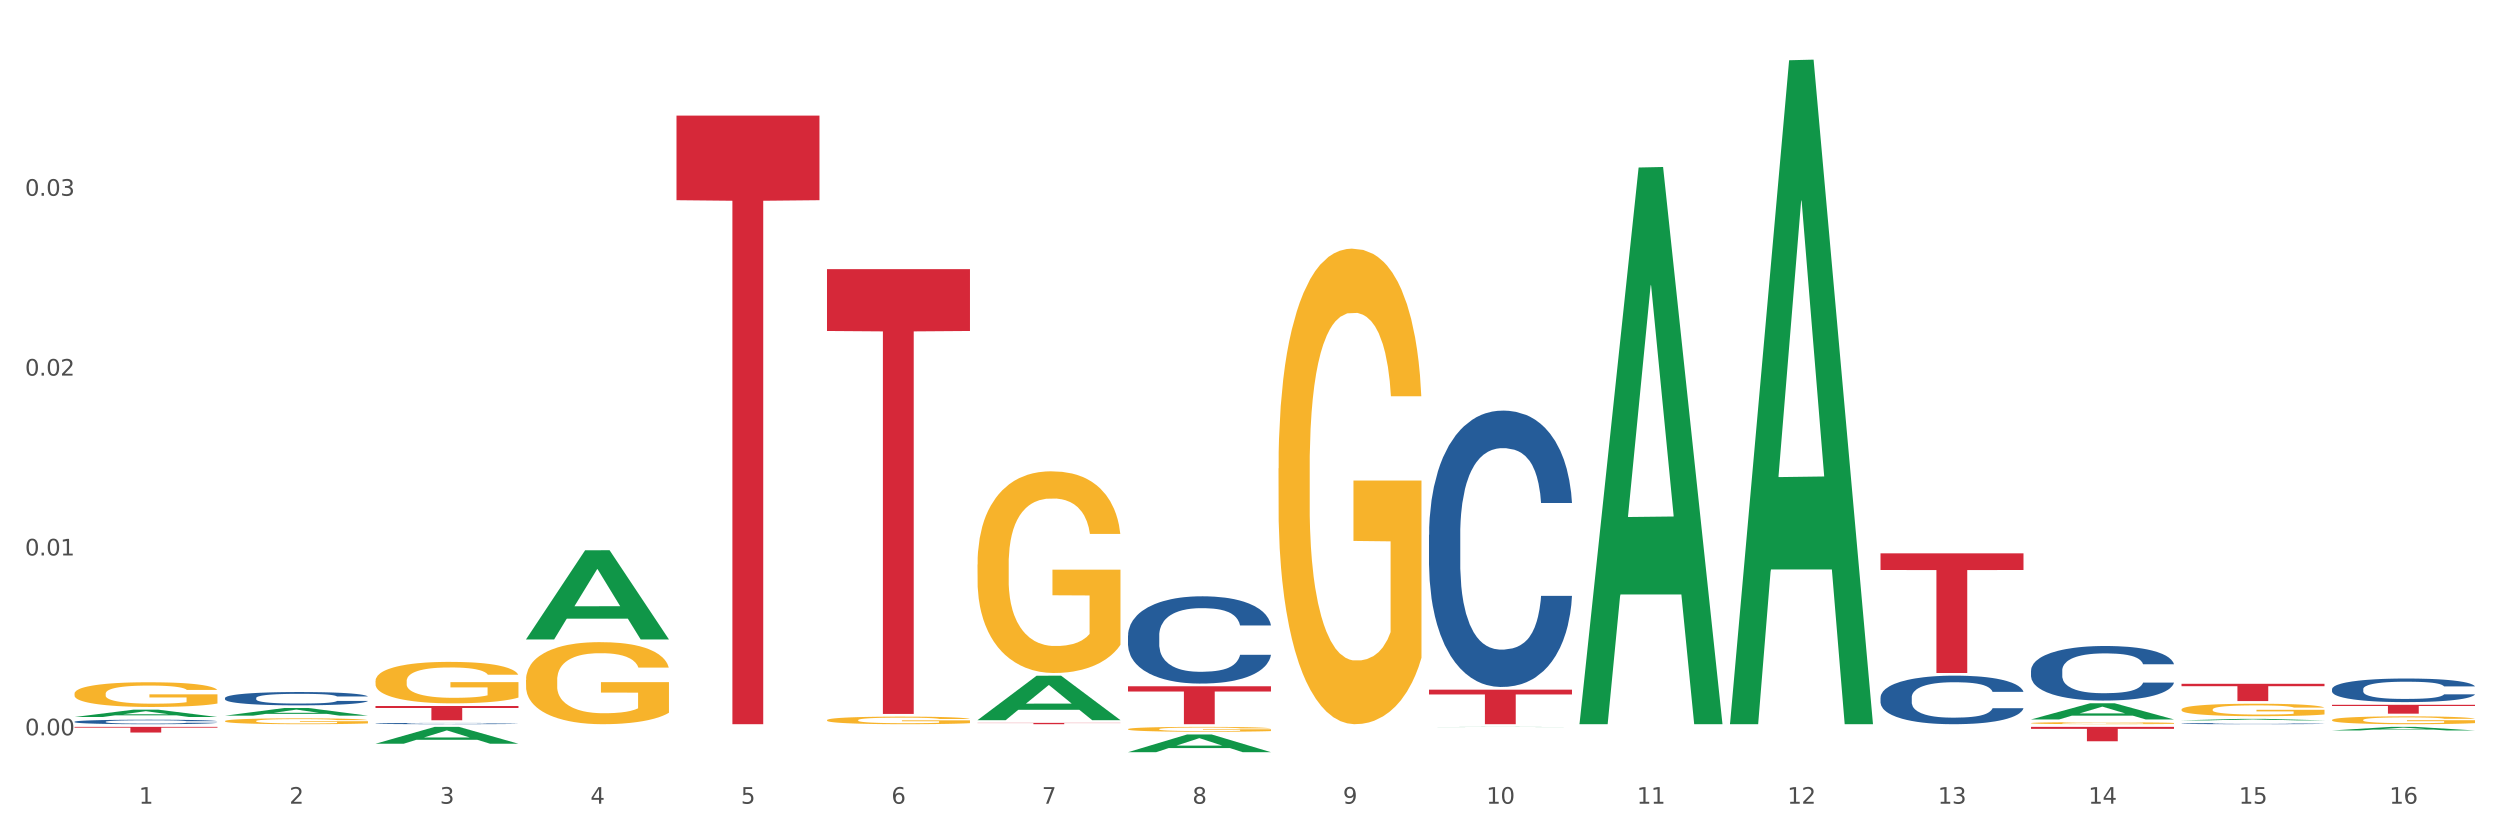 <?xml version="1.0" encoding="utf-8" standalone="no"?>
<!DOCTYPE svg PUBLIC "-//W3C//DTD SVG 1.1//EN"
  "http://www.w3.org/Graphics/SVG/1.1/DTD/svg11.dtd">
<svg xmlns:xlink="http://www.w3.org/1999/xlink" width="1080pt" height="360pt" viewBox="0 0 1080 360" xmlns="http://www.w3.org/2000/svg" version="1.1">
 <rect x="0" y="0" width="1080" height="360" fill="#333333" stroke="none"/>
 <defs>
  <style type="text/css">*{stroke-linejoin: round; stroke-linecap: butt}</style>
 </defs>
 <g id="figure_1">
  <g id="patch_1">
   <path d="M 0 360 
L 1080 360 
L 1080 0 
L 0 0 
z
" style="fill: #ffffff; stroke: #ffffff; stroke-linejoin: miter"/>
  </g>
  <g id="axes_1">
   <g id="matplotlib.axis_1">
    <g id="xtick_1">
     <g id="text_1">
      <!-- 1 -->
      <g style="fill: #4d4d4d" transform="translate(60.004 347.204) scale(0.096 -0.096)">
       <defs>
        <path id="DejaVuSans-31" d="M 794 531 
L 1825 531 
L 1825 4091 
L 703 3866 
L 703 4441 
L 1819 4666 
L 2450 4666 
L 2450 531 
L 3481 531 
L 3481 0 
L 794 0 
L 794 531 
z
" transform="scale(0.016)"/>
       </defs>
       <use xlink:href="#DejaVuSans-31"/>
      </g>
     </g>
    </g>
    <g id="xtick_2">
     <g id="text_2">
      <!-- 2 -->
      <g style="fill: #4d4d4d" transform="translate(125.021 347.204) scale(0.096 -0.096)">
       <defs>
        <path id="DejaVuSans-32" d="M 1228 531 
L 3431 531 
L 3431 0 
L 469 0 
L 469 531 
Q 828 903 1448 1529 
Q 2069 2156 2228 2338 
Q 2531 2678 2651 2914 
Q 2772 3150 2772 3378 
Q 2772 3750 2511 3984 
Q 2250 4219 1831 4219 
Q 1534 4219 1204 4116 
Q 875 4013 500 3803 
L 500 4441 
Q 881 4594 1212 4672 
Q 1544 4750 1819 4750 
Q 2544 4750 2975 4387 
Q 3406 4025 3406 3419 
Q 3406 3131 3298 2873 
Q 3191 2616 2906 2266 
Q 2828 2175 2409 1742 
Q 1991 1309 1228 531 
z
" transform="scale(0.016)"/>
       </defs>
       <use xlink:href="#DejaVuSans-32"/>
      </g>
     </g>
    </g>
    <g id="xtick_3">
     <g id="text_3">
      <!-- 3 -->
      <g style="fill: #4d4d4d" transform="translate(190.039 347.204) scale(0.096 -0.096)">
       <defs>
        <path id="DejaVuSans-33" d="M 2597 2516 
Q 3050 2419 3304 2112 
Q 3559 1806 3559 1356 
Q 3559 666 3084 287 
Q 2609 -91 1734 -91 
Q 1441 -91 1130 -33 
Q 819 25 488 141 
L 488 750 
Q 750 597 1062 519 
Q 1375 441 1716 441 
Q 2309 441 2620 675 
Q 2931 909 2931 1356 
Q 2931 1769 2642 2001 
Q 2353 2234 1838 2234 
L 1294 2234 
L 1294 2753 
L 1863 2753 
Q 2328 2753 2575 2939 
Q 2822 3125 2822 3475 
Q 2822 3834 2567 4026 
Q 2313 4219 1838 4219 
Q 1578 4219 1281 4162 
Q 984 4106 628 3988 
L 628 4550 
Q 988 4650 1302 4700 
Q 1616 4750 1894 4750 
Q 2613 4750 3031 4423 
Q 3450 4097 3450 3541 
Q 3450 3153 3228 2886 
Q 3006 2619 2597 2516 
z
" transform="scale(0.016)"/>
       </defs>
       <use xlink:href="#DejaVuSans-33"/>
      </g>
     </g>
    </g>
    <g id="xtick_4">
     <g id="text_4">
      <!-- 4 -->
      <g style="fill: #4d4d4d" transform="translate(255.056 347.204) scale(0.096 -0.096)">
       <defs>
        <path id="DejaVuSans-34" d="M 2419 4116 
L 825 1625 
L 2419 1625 
L 2419 4116 
z
M 2253 4666 
L 3047 4666 
L 3047 1625 
L 3713 1625 
L 3713 1100 
L 3047 1100 
L 3047 0 
L 2419 0 
L 2419 1100 
L 313 1100 
L 313 1709 
L 2253 4666 
z
" transform="scale(0.016)"/>
       </defs>
       <use xlink:href="#DejaVuSans-34"/>
      </g>
     </g>
    </g>
    <g id="xtick_5">
     <g id="text_5">
      <!-- 5 -->
      <g style="fill: #4d4d4d" transform="translate(320.073 347.204) scale(0.096 -0.096)">
       <defs>
        <path id="DejaVuSans-35" d="M 691 4666 
L 3169 4666 
L 3169 4134 
L 1269 4134 
L 1269 2991 
Q 1406 3038 1543 3061 
Q 1681 3084 1819 3084 
Q 2600 3084 3056 2656 
Q 3513 2228 3513 1497 
Q 3513 744 3044 326 
Q 2575 -91 1722 -91 
Q 1428 -91 1123 -41 
Q 819 9 494 109 
L 494 744 
Q 775 591 1075 516 
Q 1375 441 1709 441 
Q 2250 441 2565 725 
Q 2881 1009 2881 1497 
Q 2881 1984 2565 2268 
Q 2250 2553 1709 2553 
Q 1456 2553 1204 2497 
Q 953 2441 691 2322 
L 691 4666 
z
" transform="scale(0.016)"/>
       </defs>
       <use xlink:href="#DejaVuSans-35"/>
      </g>
     </g>
    </g>
    <g id="xtick_6">
     <g id="text_6">
      <!-- 6 -->
      <g style="fill: #4d4d4d" transform="translate(385.09 347.204) scale(0.096 -0.096)">
       <defs>
        <path id="DejaVuSans-36" d="M 2113 2584 
Q 1688 2584 1439 2293 
Q 1191 2003 1191 1497 
Q 1191 994 1439 701 
Q 1688 409 2113 409 
Q 2538 409 2786 701 
Q 3034 994 3034 1497 
Q 3034 2003 2786 2293 
Q 2538 2584 2113 2584 
z
M 3366 4563 
L 3366 3988 
Q 3128 4100 2886 4159 
Q 2644 4219 2406 4219 
Q 1781 4219 1451 3797 
Q 1122 3375 1075 2522 
Q 1259 2794 1537 2939 
Q 1816 3084 2150 3084 
Q 2853 3084 3261 2657 
Q 3669 2231 3669 1497 
Q 3669 778 3244 343 
Q 2819 -91 2113 -91 
Q 1303 -91 875 529 
Q 447 1150 447 2328 
Q 447 3434 972 4092 
Q 1497 4750 2381 4750 
Q 2619 4750 2861 4703 
Q 3103 4656 3366 4563 
z
" transform="scale(0.016)"/>
       </defs>
       <use xlink:href="#DejaVuSans-36"/>
      </g>
     </g>
    </g>
    <g id="xtick_7">
     <g id="text_7">
      <!-- 7 -->
      <g style="fill: #4d4d4d" transform="translate(450.108 347.204) scale(0.096 -0.096)">
       <defs>
        <path id="DejaVuSans-37" d="M 525 4666 
L 3525 4666 
L 3525 4397 
L 1831 0 
L 1172 0 
L 2766 4134 
L 525 4134 
L 525 4666 
z
" transform="scale(0.016)"/>
       </defs>
       <use xlink:href="#DejaVuSans-37"/>
      </g>
     </g>
    </g>
    <g id="xtick_8">
     <g id="text_8">
      <!-- 8 -->
      <g style="fill: #4d4d4d" transform="translate(515.125 347.204) scale(0.096 -0.096)">
       <defs>
        <path id="DejaVuSans-38" d="M 2034 2216 
Q 1584 2216 1326 1975 
Q 1069 1734 1069 1313 
Q 1069 891 1326 650 
Q 1584 409 2034 409 
Q 2484 409 2743 651 
Q 3003 894 3003 1313 
Q 3003 1734 2745 1975 
Q 2488 2216 2034 2216 
z
M 1403 2484 
Q 997 2584 770 2862 
Q 544 3141 544 3541 
Q 544 4100 942 4425 
Q 1341 4750 2034 4750 
Q 2731 4750 3128 4425 
Q 3525 4100 3525 3541 
Q 3525 3141 3298 2862 
Q 3072 2584 2669 2484 
Q 3125 2378 3379 2068 
Q 3634 1759 3634 1313 
Q 3634 634 3220 271 
Q 2806 -91 2034 -91 
Q 1263 -91 848 271 
Q 434 634 434 1313 
Q 434 1759 690 2068 
Q 947 2378 1403 2484 
z
M 1172 3481 
Q 1172 3119 1398 2916 
Q 1625 2713 2034 2713 
Q 2441 2713 2670 2916 
Q 2900 3119 2900 3481 
Q 2900 3844 2670 4047 
Q 2441 4250 2034 4250 
Q 1625 4250 1398 4047 
Q 1172 3844 1172 3481 
z
" transform="scale(0.016)"/>
       </defs>
       <use xlink:href="#DejaVuSans-38"/>
      </g>
     </g>
    </g>
    <g id="xtick_9">
     <g id="text_9">
      <!-- 9 -->
      <g style="fill: #4d4d4d" transform="translate(580.142 347.204) scale(0.096 -0.096)">
       <defs>
        <path id="DejaVuSans-39" d="M 703 97 
L 703 672 
Q 941 559 1184 500 
Q 1428 441 1663 441 
Q 2288 441 2617 861 
Q 2947 1281 2994 2138 
Q 2813 1869 2534 1725 
Q 2256 1581 1919 1581 
Q 1219 1581 811 2004 
Q 403 2428 403 3163 
Q 403 3881 828 4315 
Q 1253 4750 1959 4750 
Q 2769 4750 3195 4129 
Q 3622 3509 3622 2328 
Q 3622 1225 3098 567 
Q 2575 -91 1691 -91 
Q 1453 -91 1209 -44 
Q 966 3 703 97 
z
M 1959 2075 
Q 2384 2075 2632 2365 
Q 2881 2656 2881 3163 
Q 2881 3666 2632 3958 
Q 2384 4250 1959 4250 
Q 1534 4250 1286 3958 
Q 1038 3666 1038 3163 
Q 1038 2656 1286 2365 
Q 1534 2075 1959 2075 
z
" transform="scale(0.016)"/>
       </defs>
       <use xlink:href="#DejaVuSans-39"/>
      </g>
     </g>
    </g>
    <g id="xtick_10">
     <g id="text_10">
      <!-- 10 -->
      <g style="fill: #4d4d4d" transform="translate(642.105 347.204) scale(0.096 -0.096)">
       <defs>
        <path id="DejaVuSans-30" d="M 2034 4250 
Q 1547 4250 1301 3770 
Q 1056 3291 1056 2328 
Q 1056 1369 1301 889 
Q 1547 409 2034 409 
Q 2525 409 2770 889 
Q 3016 1369 3016 2328 
Q 3016 3291 2770 3770 
Q 2525 4250 2034 4250 
z
M 2034 4750 
Q 2819 4750 3233 4129 
Q 3647 3509 3647 2328 
Q 3647 1150 3233 529 
Q 2819 -91 2034 -91 
Q 1250 -91 836 529 
Q 422 1150 422 2328 
Q 422 3509 836 4129 
Q 1250 4750 2034 4750 
z
" transform="scale(0.016)"/>
       </defs>
       <use xlink:href="#DejaVuSans-31"/>
       <use xlink:href="#DejaVuSans-30" transform="translate(63.623 0)"/>
      </g>
     </g>
    </g>
    <g id="xtick_11">
     <g id="text_11">
      <!-- 11 -->
      <g style="fill: #4d4d4d" transform="translate(707.123 347.204) scale(0.096 -0.096)">
       <use xlink:href="#DejaVuSans-31"/>
       <use xlink:href="#DejaVuSans-31" transform="translate(63.623 0)"/>
      </g>
     </g>
    </g>
    <g id="xtick_12">
     <g id="text_12">
      <!-- 12 -->
      <g style="fill: #4d4d4d" transform="translate(772.14 347.204) scale(0.096 -0.096)">
       <use xlink:href="#DejaVuSans-31"/>
       <use xlink:href="#DejaVuSans-32" transform="translate(63.623 0)"/>
      </g>
     </g>
    </g>
    <g id="xtick_13">
     <g id="text_13">
      <!-- 13 -->
      <g style="fill: #4d4d4d" transform="translate(837.157 347.204) scale(0.096 -0.096)">
       <use xlink:href="#DejaVuSans-31"/>
       <use xlink:href="#DejaVuSans-33" transform="translate(63.623 0)"/>
      </g>
     </g>
    </g>
    <g id="xtick_14">
     <g id="text_14">
      <!-- 14 -->
      <g style="fill: #4d4d4d" transform="translate(902.174 347.204) scale(0.096 -0.096)">
       <use xlink:href="#DejaVuSans-31"/>
       <use xlink:href="#DejaVuSans-34" transform="translate(63.623 0)"/>
      </g>
     </g>
    </g>
    <g id="xtick_15">
     <g id="text_15">
      <!-- 15 -->
      <g style="fill: #4d4d4d" transform="translate(967.192 347.204) scale(0.096 -0.096)">
       <use xlink:href="#DejaVuSans-31"/>
       <use xlink:href="#DejaVuSans-35" transform="translate(63.623 0)"/>
      </g>
     </g>
    </g>
    <g id="xtick_16">
     <g id="text_16">
      <!-- 16 -->
      <g style="fill: #4d4d4d" transform="translate(1032.209 347.204) scale(0.096 -0.096)">
       <use xlink:href="#DejaVuSans-31"/>
       <use xlink:href="#DejaVuSans-36" transform="translate(63.623 0)"/>
      </g>
     </g>
    </g>
    <g id="xtick_17"/>
    <g id="xtick_18"/>
    <g id="xtick_19"/>
    <g id="xtick_20"/>
    <g id="xtick_21"/>
    <g id="xtick_22"/>
    <g id="xtick_23"/>
    <g id="xtick_24"/>
    <g id="xtick_25"/>
    <g id="xtick_26"/>
    <g id="xtick_27"/>
    <g id="xtick_28"/>
    <g id="xtick_29"/>
    <g id="xtick_30"/>
    <g id="xtick_31"/>
   </g>
   <g id="matplotlib.axis_2">
    <g id="ytick_1">
     <g id="text_17">
      <!-- 0.00 -->
      <g style="fill: #4d4d4d" transform="translate(10.8 317.658) scale(0.096 -0.096)">
       <defs>
        <path id="DejaVuSans-2e" d="M 684 794 
L 1344 794 
L 1344 0 
L 684 0 
L 684 794 
z
" transform="scale(0.016)"/>
       </defs>
       <use xlink:href="#DejaVuSans-30"/>
       <use xlink:href="#DejaVuSans-2e" transform="translate(63.623 0)"/>
       <use xlink:href="#DejaVuSans-30" transform="translate(95.41 0)"/>
       <use xlink:href="#DejaVuSans-30" transform="translate(159.033 0)"/>
      </g>
     </g>
    </g>
    <g id="ytick_2">
     <g id="text_18">
      <!-- 0.01 -->
      <g style="fill: #4d4d4d" transform="translate(10.8 239.963) scale(0.096 -0.096)">
       <use xlink:href="#DejaVuSans-30"/>
       <use xlink:href="#DejaVuSans-2e" transform="translate(63.623 0)"/>
       <use xlink:href="#DejaVuSans-30" transform="translate(95.41 0)"/>
       <use xlink:href="#DejaVuSans-31" transform="translate(159.033 0)"/>
      </g>
     </g>
    </g>
    <g id="ytick_3">
     <g id="text_19">
      <!-- 0.02 -->
      <g style="fill: #4d4d4d" transform="translate(10.8 162.268) scale(0.096 -0.096)">
       <use xlink:href="#DejaVuSans-30"/>
       <use xlink:href="#DejaVuSans-2e" transform="translate(63.623 0)"/>
       <use xlink:href="#DejaVuSans-30" transform="translate(95.41 0)"/>
       <use xlink:href="#DejaVuSans-32" transform="translate(159.033 0)"/>
      </g>
     </g>
    </g>
    <g id="ytick_4">
     <g id="text_20">
      <!-- 0.03 -->
      <g style="fill: #4d4d4d" transform="translate(10.8 84.573) scale(0.096 -0.096)">
       <use xlink:href="#DejaVuSans-30"/>
       <use xlink:href="#DejaVuSans-2e" transform="translate(63.623 0)"/>
       <use xlink:href="#DejaVuSans-30" transform="translate(95.41 0)"/>
       <use xlink:href="#DejaVuSans-33" transform="translate(159.033 0)"/>
      </g>
     </g>
    </g>
    <g id="ytick_5"/>
    <g id="ytick_6"/>
    <g id="ytick_7"/>
    <g id="ytick_8"/>
   </g>
   <g id="PolyCollection_1">
    <path d="M 32.175 309.75 
L 32.239 309.747 
L 57.709 306.571 
L 68.28 306.568 
L 93.941 309.756 
L 81.715 309.756 
L 76.176 309.014 
L 49.877 309.014 
L 49.686 309.026 
L 44.337 309.756 
L 32.175 309.756 
L 32.175 309.75 
L 53.188 308.571 
L 72.864 308.568 
L 63.122 307.247 
L 62.995 307.241 
L 62.867 307.25 
L 53.125 308.568 
L 53.188 308.571 
L 32.175 309.75 
z
" clip-path="url(#pfb5d2e20f7)" style="fill: #109648"/>
    <path d="M 877.399 314.011 
L 939.166 314.011 
L 939.166 314.873 
L 914.869 314.879 
L 914.869 320.215 
L 901.549 320.215 
L 901.549 314.879 
L 877.399 314.873 
L 877.399 314.017 
L 877.399 314.011 
z
" clip-path="url(#pfb5d2e20f7)" style="fill: #d62839"/>
    <path d="M 812.382 239.051 
L 874.148 239.051 
L 874.148 246.232 
L 849.852 246.281 
L 849.852 290.724 
L 836.532 290.724 
L 836.532 246.281 
L 812.382 246.232 
L 812.382 239.1 
L 812.382 239.051 
z
" clip-path="url(#pfb5d2e20f7)" style="fill: #d62839"/>
    <path d="M 617.33 297.933 
L 679.097 297.933 
L 679.097 300.007 
L 654.8 300.021 
L 654.8 312.858 
L 641.481 312.858 
L 641.481 300.021 
L 617.33 300.007 
L 617.33 297.947 
L 617.33 297.933 
z
" clip-path="url(#pfb5d2e20f7)" style="fill: #d62839"/>
    <path d="M 487.296 296.459 
L 549.062 296.459 
L 549.062 298.738 
L 524.765 298.753 
L 524.765 312.858 
L 511.446 312.858 
L 511.446 298.753 
L 487.296 298.738 
L 487.296 296.474 
L 487.296 296.459 
z
" clip-path="url(#pfb5d2e20f7)" style="fill: #d62839"/>
    <path d="M 422.278 312.274 
L 484.045 312.274 
L 484.045 312.355 
L 459.748 312.356 
L 459.748 312.858 
L 446.429 312.858 
L 446.429 312.356 
L 422.278 312.355 
L 422.278 312.275 
L 422.278 312.274 
z
" clip-path="url(#pfb5d2e20f7)" style="fill: #d62839"/>
    <path d="M 357.261 116.278 
L 419.028 116.278 
L 419.028 142.981 
L 394.731 143.161 
L 394.731 308.429 
L 381.412 308.429 
L 381.412 143.161 
L 357.261 142.981 
L 357.261 116.459 
L 357.261 116.278 
z
" clip-path="url(#pfb5d2e20f7)" style="fill: #d62839"/>
    <path d="M 292.244 49.949 
L 354.01 49.949 
L 354.01 86.485 
L 329.714 86.732 
L 329.714 312.858 
L 316.394 312.858 
L 316.394 86.732 
L 292.244 86.485 
L 292.244 50.196 
L 292.244 49.949 
z
" clip-path="url(#pfb5d2e20f7)" style="fill: #d62839"/>
    <path d="M 162.209 305.004 
L 223.976 305.004 
L 223.976 305.858 
L 199.679 305.864 
L 199.679 311.151 
L 186.36 311.151 
L 186.36 305.864 
L 162.209 305.858 
L 162.209 305.01 
L 162.209 305.004 
z
" clip-path="url(#pfb5d2e20f7)" style="fill: #d62839"/>
    <path d="M 97.192 301.54 
L 97.265 301.534 
L 97.265 301.387 
L 97.484 301.188 
L 98.287 300.82 
L 99.31 300.541 
L 101.062 300.215 
L 102.011 300.079 
L 103.252 299.926 
L 105.807 299.679 
L 108.728 299.469 
L 110.772 299.353 
L 112.305 299.28 
L 115.737 299.148 
L 117.708 299.09 
L 119.752 299.043 
L 121.505 299.012 
L 124.425 298.975 
L 126.761 298.959 
L 129.463 298.954 
L 131.726 298.959 
L 134.719 298.98 
L 139.1 299.043 
L 140.779 299.08 
L 143.042 299.143 
L 145.379 299.227 
L 147.277 299.311 
L 149.467 299.432 
L 151.731 299.59 
L 153.921 299.789 
L 155.454 299.973 
L 156.695 300.168 
L 157.79 300.404 
L 158.594 300.662 
L 158.959 300.877 
L 145.598 300.877 
L 145.233 300.683 
L 144.503 300.473 
L 143.773 300.331 
L 142.969 300.215 
L 141.728 300.084 
L 140.633 300 
L 138.808 299.9 
L 137.129 299.837 
L 135.741 299.8 
L 134.062 299.768 
L 130.485 299.737 
L 127.929 299.737 
L 126.323 299.747 
L 124.352 299.774 
L 122.673 299.81 
L 120.701 299.874 
L 119.168 299.942 
L 117.635 300.031 
L 116.759 300.094 
L 115.445 300.21 
L 114.569 300.305 
L 113.4 300.467 
L 112.743 300.583 
L 111.575 300.883 
L 111.064 301.103 
L 110.845 301.256 
L 110.699 301.424 
L 110.699 302.244 
L 111.137 302.612 
L 111.502 302.77 
L 112.086 302.948 
L 113.181 303.179 
L 114.788 303.405 
L 116.467 303.568 
L 117.854 303.668 
L 119.168 303.742 
L 120.482 303.8 
L 122.089 303.852 
L 123.403 303.884 
L 125.374 303.915 
L 127.71 303.931 
L 129.536 303.931 
L 133.259 303.905 
L 134.938 303.878 
L 136.545 303.842 
L 138.297 303.784 
L 139.684 303.721 
L 140.487 303.674 
L 141.801 303.574 
L 142.823 303.469 
L 143.7 303.348 
L 144.284 303.243 
L 144.941 303.085 
L 145.452 302.906 
L 145.598 302.812 
L 158.959 302.812 
L 158.667 303.001 
L 158.156 303.185 
L 157.133 303.432 
L 156.33 303.574 
L 155.089 303.747 
L 153.775 303.894 
L 151.95 304.057 
L 150.27 304.178 
L 148.518 304.283 
L 146.62 304.378 
L 143.188 304.509 
L 141.947 304.546 
L 139.319 304.609 
L 137.275 304.646 
L 134.281 304.683 
L 131.215 304.704 
L 128.002 304.709 
L 125.155 304.698 
L 122.016 304.667 
L 120.044 304.635 
L 117.854 304.588 
L 115.299 304.514 
L 112.889 304.425 
L 110.626 304.32 
L 108.509 304.199 
L 106.538 304.062 
L 103.982 303.836 
L 102.084 303.616 
L 100.697 303.411 
L 99.748 303.237 
L 98.798 303.017 
L 98.287 302.864 
L 97.484 302.496 
L 97.192 302.155 
L 97.192 301.54 
z
" clip-path="url(#pfb5d2e20f7)" style="fill: #255c99"/>
    <path d="M 1007.434 311.032 
L 1007.507 311.029 
L 1007.507 310.917 
L 1007.652 310.821 
L 1008.382 310.589 
L 1009.475 310.396 
L 1010.278 310.294 
L 1011.08 310.21 
L 1012.028 310.127 
L 1013.195 310.04 
L 1015.309 309.913 
L 1016.622 309.848 
L 1018.226 309.78 
L 1021.143 309.68 
L 1023.258 309.625 
L 1025.446 309.578 
L 1029.019 309.522 
L 1031.353 309.498 
L 1033.832 309.479 
L 1036.822 309.467 
L 1039.083 309.463 
L 1044.041 309.473 
L 1048.271 309.501 
L 1050.313 309.522 
L 1052.938 309.56 
L 1054.324 309.584 
L 1056.584 309.634 
L 1058.918 309.699 
L 1060.522 309.755 
L 1062.929 309.86 
L 1064.752 309.966 
L 1066.429 310.096 
L 1067.304 310.186 
L 1067.96 310.269 
L 1068.544 310.365 
L 1069.127 310.517 
L 1056.001 310.517 
L 1055.49 310.409 
L 1054.688 310.307 
L 1053.521 310.207 
L 1052.5 310.145 
L 1050.75 310.068 
L 1049.146 310.018 
L 1047.469 309.981 
L 1045.427 309.95 
L 1043.823 309.935 
L 1041.562 309.922 
L 1037.114 309.925 
L 1034.124 309.95 
L 1032.082 309.981 
L 1030.769 310.009 
L 1029.602 310.04 
L 1028.29 310.083 
L 1026.758 310.148 
L 1025.665 310.207 
L 1024.571 310.282 
L 1023.696 310.356 
L 1022.893 310.443 
L 1022.237 310.536 
L 1021.727 310.632 
L 1021.289 310.75 
L 1020.925 310.945 
L 1020.925 311.37 
L 1021.07 311.466 
L 1021.435 311.593 
L 1021.873 311.689 
L 1022.602 311.804 
L 1023.258 311.881 
L 1024.498 311.993 
L 1025.883 312.086 
L 1026.977 312.145 
L 1028.071 312.194 
L 1029.967 312.263 
L 1032.082 312.318 
L 1033.905 312.352 
L 1036.384 312.383 
L 1038.062 312.396 
L 1039.52 312.402 
L 1043.093 312.402 
L 1045.646 312.393 
L 1048.49 312.371 
L 1050.677 312.343 
L 1052.5 312.309 
L 1054.542 312.253 
L 1055.855 312.201 
L 1055.855 311.553 
L 1039.812 311.55 
L 1039.812 311.119 
L 1069.2 311.119 
L 1069.2 312.383 
L 1067.96 312.449 
L 1066.575 312.507 
L 1065.116 312.56 
L 1062.929 312.625 
L 1060.303 312.687 
L 1057.97 312.731 
L 1055.49 312.768 
L 1052.573 312.802 
L 1048.781 312.833 
L 1046.448 312.845 
L 1043.531 312.855 
L 1040.103 312.858 
L 1037.114 312.852 
L 1034.197 312.836 
L 1031.134 312.808 
L 1028.144 312.768 
L 1025.883 312.728 
L 1023.623 312.678 
L 1021.216 312.613 
L 1019.32 312.551 
L 1017.862 312.495 
L 1016.257 312.424 
L 1014.507 312.331 
L 1013.195 312.247 
L 1012.028 312.16 
L 1010.788 312.049 
L 1009.913 311.953 
L 1009.038 311.832 
L 1008.527 311.742 
L 1007.944 311.602 
L 1007.507 311.407 
L 1007.434 311.032 
z
" clip-path="url(#pfb5d2e20f7)" style="fill: #f7b32b"/>
    <path d="M 942.416 306.499 
L 942.489 306.494 
L 942.489 306.317 
L 942.635 306.164 
L 943.364 305.794 
L 944.458 305.489 
L 945.26 305.326 
L 946.063 305.193 
L 947.011 305.06 
L 948.177 304.922 
L 950.292 304.72 
L 951.605 304.617 
L 953.209 304.508 
L 956.126 304.351 
L 958.241 304.262 
L 960.429 304.188 
L 964.002 304.099 
L 966.335 304.06 
L 968.815 304.03 
L 971.805 304.011 
L 974.065 304.006 
L 979.024 304.021 
L 983.254 304.065 
L 985.296 304.099 
L 987.921 304.159 
L 989.306 304.198 
L 991.567 304.277 
L 993.901 304.38 
L 995.505 304.469 
L 997.911 304.636 
L 999.734 304.804 
L 1001.412 305.011 
L 1002.287 305.154 
L 1002.943 305.287 
L 1003.526 305.44 
L 1004.11 305.681 
L 990.984 305.681 
L 990.473 305.509 
L 989.671 305.346 
L 988.504 305.188 
L 987.483 305.09 
L 985.733 304.967 
L 984.129 304.888 
L 982.451 304.829 
L 980.41 304.779 
L 978.805 304.755 
L 976.545 304.735 
L 972.096 304.74 
L 969.106 304.779 
L 967.065 304.829 
L 965.752 304.873 
L 964.585 304.922 
L 963.273 304.991 
L 961.741 305.095 
L 960.647 305.188 
L 959.553 305.307 
L 958.678 305.425 
L 957.876 305.563 
L 957.22 305.711 
L 956.709 305.863 
L 956.272 306.051 
L 955.907 306.361 
L 955.907 307.036 
L 956.053 307.189 
L 956.418 307.391 
L 956.855 307.544 
L 957.585 307.726 
L 958.241 307.849 
L 959.481 308.026 
L 960.866 308.174 
L 961.96 308.268 
L 963.054 308.347 
L 964.95 308.455 
L 967.065 308.544 
L 968.888 308.598 
L 971.367 308.647 
L 973.044 308.667 
L 974.503 308.677 
L 978.076 308.677 
L 980.628 308.662 
L 983.472 308.628 
L 985.66 308.583 
L 987.483 308.529 
L 989.525 308.44 
L 990.838 308.357 
L 990.838 307.327 
L 974.795 307.322 
L 974.795 306.637 
L 1004.183 306.637 
L 1004.183 308.647 
L 1002.943 308.751 
L 1001.558 308.844 
L 1000.099 308.928 
L 997.911 309.032 
L 995.286 309.13 
L 992.953 309.199 
L 990.473 309.258 
L 987.556 309.312 
L 983.764 309.362 
L 981.431 309.381 
L 978.514 309.396 
L 975.086 309.401 
L 972.096 309.391 
L 969.179 309.367 
L 966.117 309.322 
L 963.127 309.258 
L 960.866 309.194 
L 958.605 309.115 
L 956.199 309.012 
L 954.303 308.913 
L 952.844 308.825 
L 951.24 308.711 
L 949.49 308.564 
L 948.177 308.43 
L 947.011 308.293 
L 945.771 308.115 
L 944.896 307.962 
L 944.021 307.77 
L 943.51 307.627 
L 942.927 307.406 
L 942.489 307.095 
L 942.416 306.499 
z
" clip-path="url(#pfb5d2e20f7)" style="fill: #f7b32b"/>
    <path d="M 877.399 312.375 
L 877.472 312.374 
L 877.472 312.344 
L 877.618 312.319 
L 878.347 312.257 
L 879.441 312.207 
L 880.243 312.18 
L 881.045 312.157 
L 881.993 312.135 
L 883.16 312.112 
L 885.275 312.079 
L 886.588 312.061 
L 888.192 312.043 
L 891.109 312.017 
L 893.224 312.002 
L 895.411 311.99 
L 898.985 311.975 
L 901.318 311.969 
L 903.798 311.964 
L 906.787 311.961 
L 909.048 311.96 
L 914.007 311.962 
L 918.236 311.97 
L 920.278 311.975 
L 922.904 311.985 
L 924.289 311.992 
L 926.55 312.005 
L 928.883 312.022 
L 930.488 312.037 
L 932.894 312.065 
L 934.717 312.093 
L 936.394 312.127 
L 937.27 312.151 
L 937.926 312.173 
L 938.509 312.198 
L 939.093 312.239 
L 925.966 312.239 
L 925.456 312.21 
L 924.654 312.183 
L 923.487 312.157 
L 922.466 312.14 
L 920.716 312.12 
L 919.111 312.107 
L 917.434 312.097 
L 915.392 312.089 
L 913.788 312.084 
L 911.527 312.081 
L 907.079 312.082 
L 904.089 312.089 
L 902.047 312.097 
L 900.735 312.104 
L 899.568 312.112 
L 898.255 312.124 
L 896.724 312.141 
L 895.63 312.157 
L 894.536 312.176 
L 893.661 312.196 
L 892.859 312.219 
L 892.203 312.244 
L 891.692 312.269 
L 891.255 312.3 
L 890.89 312.352 
L 890.89 312.464 
L 891.036 312.49 
L 891.4 312.523 
L 891.838 312.549 
L 892.567 312.579 
L 893.224 312.599 
L 894.463 312.629 
L 895.849 312.654 
L 896.943 312.669 
L 898.037 312.682 
L 899.933 312.7 
L 902.047 312.715 
L 903.87 312.724 
L 906.35 312.732 
L 908.027 312.736 
L 909.486 312.737 
L 913.059 312.737 
L 915.611 312.735 
L 918.455 312.729 
L 920.643 312.722 
L 922.466 312.713 
L 924.508 312.698 
L 925.82 312.684 
L 925.82 312.513 
L 909.777 312.512 
L 909.777 312.398 
L 939.166 312.398 
L 939.166 312.732 
L 937.926 312.749 
L 936.54 312.765 
L 935.082 312.779 
L 932.894 312.796 
L 930.269 312.813 
L 927.935 312.824 
L 925.456 312.834 
L 922.539 312.843 
L 918.747 312.851 
L 916.413 312.854 
L 913.496 312.857 
L 910.069 312.858 
L 907.079 312.856 
L 904.162 312.852 
L 901.099 312.845 
L 898.109 312.834 
L 895.849 312.823 
L 893.588 312.81 
L 891.182 312.793 
L 889.286 312.777 
L 887.827 312.762 
L 886.223 312.743 
L 884.473 312.718 
L 883.16 312.696 
L 881.993 312.673 
L 880.754 312.644 
L 879.879 312.618 
L 879.003 312.586 
L 878.493 312.563 
L 877.91 312.526 
L 877.472 312.474 
L 877.399 312.375 
z
" clip-path="url(#pfb5d2e20f7)" style="fill: #f7b32b"/>
    <path d="M 552.313 202.345 
L 552.386 202.157 
L 552.386 195.403 
L 552.532 189.586 
L 553.261 175.514 
L 554.355 163.881 
L 555.157 157.689 
L 555.959 152.623 
L 556.907 147.557 
L 558.074 142.304 
L 560.189 134.611 
L 561.501 130.671 
L 563.106 126.543 
L 566.023 120.539 
L 568.137 117.162 
L 570.325 114.347 
L 573.898 110.97 
L 576.232 109.469 
L 578.711 108.343 
L 581.701 107.593 
L 583.962 107.405 
L 588.921 107.968 
L 593.15 109.657 
L 595.192 110.97 
L 597.817 113.221 
L 599.203 114.722 
L 601.464 117.725 
L 603.797 121.665 
L 605.401 125.042 
L 607.808 131.421 
L 609.631 137.801 
L 611.308 145.681 
L 612.183 151.122 
L 612.84 156.188 
L 613.423 162.005 
L 614.006 171.199 
L 600.88 171.199 
L 600.37 164.632 
L 599.567 158.44 
L 598.401 152.436 
L 597.38 148.683 
L 595.63 143.992 
L 594.025 140.99 
L 592.348 138.739 
L 590.306 136.863 
L 588.702 135.924 
L 586.441 135.174 
L 581.993 135.362 
L 579.003 136.863 
L 576.961 138.739 
L 575.649 140.428 
L 574.482 142.304 
L 573.169 144.931 
L 571.638 148.871 
L 570.544 152.436 
L 569.45 156.939 
L 568.575 161.442 
L 567.773 166.695 
L 567.116 172.324 
L 566.606 178.141 
L 566.168 185.271 
L 565.804 197.091 
L 565.804 222.796 
L 565.95 228.613 
L 566.314 236.305 
L 566.752 242.122 
L 567.481 249.064 
L 568.137 253.755 
L 569.377 260.51 
L 570.763 266.138 
L 571.856 269.703 
L 572.95 272.705 
L 574.846 276.833 
L 576.961 280.21 
L 578.784 282.274 
L 581.264 284.151 
L 582.941 284.901 
L 584.399 285.276 
L 587.973 285.276 
L 590.525 284.714 
L 593.369 283.4 
L 595.557 281.711 
L 597.38 279.648 
L 599.422 276.27 
L 600.734 273.081 
L 600.734 233.866 
L 584.691 233.679 
L 584.691 207.598 
L 614.079 207.598 
L 614.079 284.151 
L 612.84 288.091 
L 611.454 291.656 
L 609.996 294.845 
L 607.808 298.786 
L 605.183 302.538 
L 602.849 305.165 
L 600.37 307.417 
L 597.453 309.48 
L 593.661 311.357 
L 591.327 312.107 
L 588.41 312.67 
L 584.983 312.858 
L 581.993 312.482 
L 579.076 311.544 
L 576.013 309.856 
L 573.023 307.417 
L 570.763 304.977 
L 568.502 301.975 
L 566.096 298.035 
L 564.199 294.283 
L 562.741 290.905 
L 561.137 286.59 
L 559.387 280.961 
L 558.074 275.895 
L 556.907 270.641 
L 555.667 263.887 
L 554.792 258.07 
L 553.917 250.753 
L 553.407 245.312 
L 552.823 236.868 
L 552.386 225.048 
L 552.313 202.345 
z
" clip-path="url(#pfb5d2e20f7)" style="fill: #f7b32b"/>
    <path d="M 487.296 314.987 
L 487.369 314.985 
L 487.369 314.915 
L 487.514 314.855 
L 488.244 314.711 
L 489.338 314.591 
L 490.14 314.528 
L 490.942 314.476 
L 491.89 314.423 
L 493.057 314.369 
L 495.171 314.29 
L 496.484 314.25 
L 498.088 314.207 
L 501.005 314.146 
L 503.12 314.111 
L 505.308 314.082 
L 508.881 314.047 
L 511.215 314.032 
L 513.694 314.02 
L 516.684 314.013 
L 518.945 314.011 
L 523.903 314.017 
L 528.133 314.034 
L 530.175 314.047 
L 532.8 314.071 
L 534.186 314.086 
L 536.446 314.117 
L 538.78 314.157 
L 540.384 314.192 
L 542.791 314.258 
L 544.614 314.323 
L 546.291 314.404 
L 547.166 314.46 
L 547.822 314.512 
L 548.406 314.572 
L 548.989 314.666 
L 535.863 314.666 
L 535.352 314.599 
L 534.55 314.535 
L 533.383 314.474 
L 532.363 314.435 
L 530.612 314.387 
L 529.008 314.356 
L 527.331 314.333 
L 525.289 314.314 
L 523.685 314.304 
L 521.424 314.296 
L 516.976 314.298 
L 513.986 314.314 
L 511.944 314.333 
L 510.631 314.35 
L 509.464 314.369 
L 508.152 314.396 
L 506.62 314.437 
L 505.527 314.474 
L 504.433 314.52 
L 503.558 314.566 
L 502.756 314.62 
L 502.099 314.678 
L 501.589 314.738 
L 501.151 314.811 
L 500.787 314.933 
L 500.787 315.197 
L 500.932 315.257 
L 501.297 315.336 
L 501.735 315.395 
L 502.464 315.467 
L 503.12 315.515 
L 504.36 315.584 
L 505.745 315.642 
L 506.839 315.679 
L 507.933 315.71 
L 509.829 315.752 
L 511.944 315.787 
L 513.767 315.808 
L 516.246 315.827 
L 517.924 315.835 
L 519.382 315.839 
L 522.955 315.839 
L 525.508 315.833 
L 528.352 315.82 
L 530.539 315.802 
L 532.363 315.781 
L 534.404 315.746 
L 535.717 315.714 
L 535.717 315.311 
L 519.674 315.309 
L 519.674 315.041 
L 549.062 315.041 
L 549.062 315.827 
L 547.822 315.868 
L 546.437 315.905 
L 544.978 315.937 
L 542.791 315.978 
L 540.165 316.016 
L 537.832 316.043 
L 535.352 316.067 
L 532.435 316.088 
L 528.643 316.107 
L 526.31 316.115 
L 523.393 316.121 
L 519.966 316.122 
L 516.976 316.119 
L 514.059 316.109 
L 510.996 316.092 
L 508.006 316.067 
L 505.745 316.041 
L 503.485 316.011 
L 501.078 315.97 
L 499.182 315.932 
L 497.724 315.897 
L 496.119 315.852 
L 494.369 315.795 
L 493.057 315.743 
L 491.89 315.689 
L 490.65 315.619 
L 489.775 315.559 
L 488.9 315.484 
L 488.39 315.428 
L 487.806 315.341 
L 487.369 315.22 
L 487.296 314.987 
z
" clip-path="url(#pfb5d2e20f7)" style="fill: #f7b32b"/>
    <path d="M 422.278 243.867 
L 422.351 243.788 
L 422.351 240.923 
L 422.497 238.456 
L 423.226 232.487 
L 424.32 227.553 
L 425.122 224.927 
L 425.925 222.778 
L 426.873 220.63 
L 428.039 218.401 
L 430.154 215.139 
L 431.467 213.467 
L 433.071 211.717 
L 435.988 209.17 
L 438.103 207.738 
L 440.291 206.544 
L 443.864 205.111 
L 446.197 204.475 
L 448.677 203.997 
L 451.667 203.679 
L 453.927 203.599 
L 458.886 203.838 
L 463.116 204.554 
L 465.158 205.111 
L 467.783 206.066 
L 469.168 206.703 
L 471.429 207.976 
L 473.763 209.648 
L 475.367 211.08 
L 477.773 213.786 
L 479.596 216.491 
L 481.274 219.834 
L 482.149 222.142 
L 482.805 224.29 
L 483.389 226.757 
L 483.972 230.657 
L 470.846 230.657 
L 470.335 227.872 
L 469.533 225.245 
L 468.366 222.699 
L 467.345 221.107 
L 465.595 219.118 
L 463.991 217.844 
L 462.314 216.889 
L 460.272 216.094 
L 458.667 215.696 
L 456.407 215.377 
L 451.958 215.457 
L 448.969 216.094 
L 446.927 216.889 
L 445.614 217.606 
L 444.447 218.401 
L 443.135 219.516 
L 441.603 221.187 
L 440.509 222.699 
L 439.416 224.609 
L 438.54 226.519 
L 437.738 228.747 
L 437.082 231.134 
L 436.571 233.601 
L 436.134 236.625 
L 435.769 241.639 
L 435.769 252.542 
L 435.915 255.009 
L 436.28 258.271 
L 436.717 260.738 
L 437.447 263.683 
L 438.103 265.672 
L 439.343 268.537 
L 440.728 270.925 
L 441.822 272.437 
L 442.916 273.71 
L 444.812 275.461 
L 446.927 276.893 
L 448.75 277.769 
L 451.229 278.564 
L 452.906 278.883 
L 454.365 279.042 
L 457.938 279.042 
L 460.49 278.803 
L 463.334 278.246 
L 465.522 277.53 
L 467.345 276.654 
L 469.387 275.222 
L 470.7 273.869 
L 470.7 257.237 
L 454.657 257.157 
L 454.657 246.095 
L 484.045 246.095 
L 484.045 278.564 
L 482.805 280.236 
L 481.42 281.748 
L 479.961 283.101 
L 477.773 284.772 
L 475.148 286.363 
L 472.815 287.477 
L 470.335 288.432 
L 467.418 289.308 
L 463.626 290.104 
L 461.293 290.422 
L 458.376 290.661 
L 454.948 290.74 
L 451.958 290.581 
L 449.041 290.183 
L 445.979 289.467 
L 442.989 288.432 
L 440.728 287.398 
L 438.468 286.125 
L 436.061 284.453 
L 434.165 282.862 
L 432.707 281.429 
L 431.102 279.599 
L 429.352 277.212 
L 428.039 275.063 
L 426.873 272.835 
L 425.633 269.97 
L 424.758 267.503 
L 423.883 264.399 
L 423.372 262.091 
L 422.789 258.51 
L 422.351 253.496 
L 422.278 243.867 
z
" clip-path="url(#pfb5d2e20f7)" style="fill: #f7b32b"/>
    <path d="M 357.261 311.096 
L 357.334 311.093 
L 357.334 310.985 
L 357.48 310.892 
L 358.209 310.668 
L 359.303 310.482 
L 360.105 310.384 
L 360.907 310.303 
L 361.855 310.222 
L 363.022 310.138 
L 365.137 310.016 
L 366.45 309.953 
L 368.054 309.887 
L 370.971 309.791 
L 373.086 309.738 
L 375.273 309.693 
L 378.847 309.639 
L 381.18 309.615 
L 383.66 309.597 
L 386.649 309.585 
L 388.91 309.582 
L 393.869 309.591 
L 398.098 309.618 
L 400.14 309.639 
L 402.766 309.675 
L 404.151 309.699 
L 406.412 309.747 
L 408.745 309.809 
L 410.35 309.863 
L 412.756 309.965 
L 414.579 310.067 
L 416.256 310.192 
L 417.132 310.279 
L 417.788 310.36 
L 418.371 310.453 
L 418.955 310.599 
L 405.828 310.599 
L 405.318 310.494 
L 404.516 310.396 
L 403.349 310.3 
L 402.328 310.24 
L 400.578 310.165 
L 398.974 310.118 
L 397.296 310.082 
L 395.254 310.052 
L 393.65 310.037 
L 391.39 310.025 
L 386.941 310.028 
L 383.951 310.052 
L 381.909 310.082 
L 380.597 310.109 
L 379.43 310.138 
L 378.117 310.18 
L 376.586 310.243 
L 375.492 310.3 
L 374.398 310.372 
L 373.523 310.444 
L 372.721 310.527 
L 372.065 310.617 
L 371.554 310.71 
L 371.117 310.824 
L 370.752 311.012 
L 370.752 311.422 
L 370.898 311.515 
L 371.263 311.637 
L 371.7 311.73 
L 372.429 311.841 
L 373.086 311.915 
L 374.325 312.023 
L 375.711 312.113 
L 376.805 312.17 
L 377.899 312.218 
L 379.795 312.283 
L 381.909 312.337 
L 383.733 312.37 
L 386.212 312.4 
L 387.889 312.412 
L 389.348 312.418 
L 392.921 312.418 
L 395.473 312.409 
L 398.317 312.388 
L 400.505 312.361 
L 402.328 312.328 
L 404.37 312.274 
L 405.683 312.224 
L 405.683 311.598 
L 389.639 311.595 
L 389.639 311.18 
L 419.028 311.18 
L 419.028 312.4 
L 417.788 312.463 
L 416.402 312.52 
L 414.944 312.571 
L 412.756 312.633 
L 410.131 312.693 
L 407.797 312.735 
L 405.318 312.771 
L 402.401 312.804 
L 398.609 312.834 
L 396.275 312.846 
L 393.358 312.855 
L 389.931 312.858 
L 386.941 312.852 
L 384.024 312.837 
L 380.961 312.81 
L 377.972 312.771 
L 375.711 312.732 
L 373.45 312.684 
L 371.044 312.621 
L 369.148 312.562 
L 367.689 312.508 
L 366.085 312.439 
L 364.335 312.349 
L 363.022 312.268 
L 361.855 312.185 
L 360.616 312.077 
L 359.741 311.984 
L 358.866 311.868 
L 358.355 311.781 
L 357.772 311.646 
L 357.334 311.458 
L 357.261 311.096 
z
" clip-path="url(#pfb5d2e20f7)" style="fill: #f7b32b"/>
    <path d="M 227.227 293.787 
L 227.3 293.755 
L 227.3 292.589 
L 227.445 291.585 
L 228.175 289.157 
L 229.269 287.15 
L 230.071 286.081 
L 230.873 285.207 
L 231.821 284.333 
L 232.988 283.426 
L 235.102 282.099 
L 236.415 281.419 
L 238.019 280.706 
L 240.936 279.67 
L 243.051 279.088 
L 245.239 278.602 
L 248.812 278.019 
L 251.146 277.76 
L 253.625 277.566 
L 256.615 277.436 
L 258.876 277.404 
L 263.834 277.501 
L 268.064 277.792 
L 270.106 278.019 
L 272.731 278.408 
L 274.117 278.667 
L 276.377 279.185 
L 278.711 279.865 
L 280.315 280.447 
L 282.722 281.548 
L 284.545 282.649 
L 286.222 284.009 
L 287.097 284.948 
L 287.753 285.822 
L 288.337 286.826 
L 288.92 288.412 
L 275.794 288.412 
L 275.283 287.279 
L 274.481 286.211 
L 273.315 285.175 
L 272.294 284.527 
L 270.543 283.718 
L 268.939 283.2 
L 267.262 282.811 
L 265.22 282.487 
L 263.616 282.325 
L 261.355 282.196 
L 256.907 282.228 
L 253.917 282.487 
L 251.875 282.811 
L 250.562 283.102 
L 249.396 283.426 
L 248.083 283.879 
L 246.552 284.559 
L 245.458 285.175 
L 244.364 285.952 
L 243.489 286.729 
L 242.687 287.635 
L 242.03 288.607 
L 241.52 289.61 
L 241.082 290.841 
L 240.718 292.881 
L 240.718 297.316 
L 240.863 298.32 
L 241.228 299.648 
L 241.666 300.651 
L 242.395 301.849 
L 243.051 302.659 
L 244.291 303.824 
L 245.676 304.796 
L 246.77 305.411 
L 247.864 305.929 
L 249.76 306.641 
L 251.875 307.224 
L 253.698 307.58 
L 256.177 307.904 
L 257.855 308.033 
L 259.313 308.098 
L 262.886 308.098 
L 265.439 308.001 
L 268.283 307.774 
L 270.47 307.483 
L 272.294 307.127 
L 274.335 306.544 
L 275.648 305.994 
L 275.648 299.227 
L 259.605 299.194 
L 259.605 294.694 
L 288.993 294.694 
L 288.993 307.904 
L 287.753 308.584 
L 286.368 309.199 
L 284.909 309.749 
L 282.722 310.429 
L 280.096 311.077 
L 277.763 311.53 
L 275.283 311.919 
L 272.366 312.275 
L 268.574 312.599 
L 266.241 312.728 
L 263.324 312.825 
L 259.897 312.858 
L 256.907 312.793 
L 253.99 312.631 
L 250.927 312.34 
L 247.937 311.919 
L 245.676 311.498 
L 243.416 310.98 
L 241.009 310.3 
L 239.113 309.652 
L 237.655 309.07 
L 236.05 308.325 
L 234.3 307.353 
L 232.988 306.479 
L 231.821 305.573 
L 230.581 304.407 
L 229.706 303.403 
L 228.831 302.141 
L 228.321 301.202 
L 227.737 299.745 
L 227.3 297.705 
L 227.227 293.787 
z
" clip-path="url(#pfb5d2e20f7)" style="fill: #f7b32b"/>
    <path d="M 162.209 294.211 
L 162.282 294.195 
L 162.282 293.606 
L 162.428 293.099 
L 163.157 291.871 
L 164.251 290.856 
L 165.054 290.316 
L 165.856 289.875 
L 166.804 289.433 
L 167.97 288.974 
L 170.085 288.303 
L 171.398 287.96 
L 173.002 287.6 
L 175.919 287.076 
L 178.034 286.781 
L 180.222 286.536 
L 183.795 286.241 
L 186.128 286.11 
L 188.608 286.012 
L 191.598 285.947 
L 193.858 285.93 
L 198.817 285.98 
L 203.047 286.127 
L 205.089 286.241 
L 207.714 286.438 
L 209.099 286.569 
L 211.36 286.831 
L 213.694 287.174 
L 215.298 287.469 
L 217.704 288.025 
L 219.528 288.582 
L 221.205 289.269 
L 222.08 289.744 
L 222.736 290.185 
L 223.32 290.693 
L 223.903 291.495 
L 210.777 291.495 
L 210.266 290.922 
L 209.464 290.382 
L 208.297 289.858 
L 207.276 289.531 
L 205.526 289.122 
L 203.922 288.86 
L 202.245 288.663 
L 200.203 288.5 
L 198.598 288.418 
L 196.338 288.353 
L 191.889 288.369 
L 188.9 288.5 
L 186.858 288.663 
L 185.545 288.811 
L 184.378 288.974 
L 183.066 289.204 
L 181.534 289.547 
L 180.44 289.858 
L 179.347 290.251 
L 178.471 290.644 
L 177.669 291.102 
L 177.013 291.593 
L 176.503 292.1 
L 176.065 292.722 
L 175.7 293.753 
L 175.7 295.995 
L 175.846 296.503 
L 176.211 297.174 
L 176.648 297.681 
L 177.378 298.286 
L 178.034 298.696 
L 179.274 299.285 
L 180.659 299.776 
L 181.753 300.087 
L 182.847 300.349 
L 184.743 300.709 
L 186.858 301.003 
L 188.681 301.183 
L 191.16 301.347 
L 192.837 301.412 
L 194.296 301.445 
L 197.869 301.445 
L 200.422 301.396 
L 203.266 301.281 
L 205.453 301.134 
L 207.276 300.954 
L 209.318 300.659 
L 210.631 300.381 
L 210.631 296.961 
L 194.588 296.944 
L 194.588 294.67 
L 223.976 294.67 
L 223.976 301.347 
L 222.736 301.69 
L 221.351 302.001 
L 219.892 302.28 
L 217.704 302.623 
L 215.079 302.951 
L 212.746 303.18 
L 210.266 303.376 
L 207.349 303.556 
L 203.557 303.72 
L 201.224 303.785 
L 198.307 303.834 
L 194.879 303.851 
L 191.889 303.818 
L 188.972 303.736 
L 185.91 303.589 
L 182.92 303.376 
L 180.659 303.163 
L 178.399 302.902 
L 175.992 302.558 
L 174.096 302.231 
L 172.638 301.936 
L 171.033 301.56 
L 169.283 301.069 
L 167.97 300.627 
L 166.804 300.168 
L 165.564 299.579 
L 164.689 299.072 
L 163.814 298.434 
L 163.303 297.959 
L 162.72 297.223 
L 162.282 296.192 
L 162.209 294.211 
z
" clip-path="url(#pfb5d2e20f7)" style="fill: #f7b32b"/>
    <path d="M 97.192 311.494 
L 97.265 311.492 
L 97.265 311.408 
L 97.411 311.337 
L 98.14 311.163 
L 99.234 311.019 
L 100.036 310.943 
L 100.838 310.881 
L 101.786 310.818 
L 102.953 310.753 
L 105.068 310.658 
L 106.381 310.61 
L 107.985 310.559 
L 110.902 310.485 
L 113.017 310.443 
L 115.204 310.408 
L 118.778 310.367 
L 121.111 310.348 
L 123.591 310.334 
L 126.58 310.325 
L 128.841 310.323 
L 133.8 310.329 
L 138.03 310.35 
L 140.071 310.367 
L 142.697 310.394 
L 144.082 310.413 
L 146.343 310.45 
L 148.676 310.498 
L 150.281 310.54 
L 152.687 310.619 
L 154.51 310.698 
L 156.188 310.795 
L 157.063 310.862 
L 157.719 310.924 
L 158.302 310.996 
L 158.886 311.11 
L 145.759 311.11 
L 145.249 311.029 
L 144.447 310.952 
L 143.28 310.878 
L 142.259 310.832 
L 140.509 310.774 
L 138.905 310.737 
L 137.227 310.709 
L 135.185 310.686 
L 133.581 310.674 
L 131.321 310.665 
L 126.872 310.667 
L 123.882 310.686 
L 121.84 310.709 
L 120.528 310.73 
L 119.361 310.753 
L 118.048 310.786 
L 116.517 310.834 
L 115.423 310.878 
L 114.329 310.934 
L 113.454 310.989 
L 112.652 311.054 
L 111.996 311.124 
L 111.485 311.195 
L 111.048 311.283 
L 110.683 311.429 
L 110.683 311.746 
L 110.829 311.818 
L 111.194 311.913 
L 111.631 311.985 
L 112.36 312.071 
L 113.017 312.128 
L 114.256 312.212 
L 115.642 312.281 
L 116.736 312.325 
L 117.83 312.362 
L 119.726 312.413 
L 121.84 312.455 
L 123.664 312.48 
L 126.143 312.503 
L 127.82 312.513 
L 129.279 312.517 
L 132.852 312.517 
L 135.404 312.51 
L 138.248 312.494 
L 140.436 312.473 
L 142.259 312.448 
L 144.301 312.406 
L 145.614 312.367 
L 145.614 311.883 
L 129.57 311.881 
L 129.57 311.559 
L 158.959 311.559 
L 158.959 312.503 
L 157.719 312.552 
L 156.333 312.596 
L 154.875 312.635 
L 152.687 312.684 
L 150.062 312.73 
L 147.728 312.763 
L 145.249 312.791 
L 142.332 312.816 
L 138.54 312.839 
L 136.206 312.848 
L 133.289 312.855 
L 129.862 312.858 
L 126.872 312.853 
L 123.955 312.842 
L 120.892 312.821 
L 117.903 312.791 
L 115.642 312.76 
L 113.381 312.723 
L 110.975 312.675 
L 109.079 312.629 
L 107.62 312.587 
L 106.016 312.534 
L 104.266 312.464 
L 102.953 312.402 
L 101.786 312.337 
L 100.547 312.253 
L 99.672 312.182 
L 98.797 312.091 
L 98.286 312.024 
L 97.703 311.92 
L 97.265 311.774 
L 97.192 311.494 
z
" clip-path="url(#pfb5d2e20f7)" style="fill: #f7b32b"/>
    <path d="M 32.175 299.669 
L 32.248 299.659 
L 32.248 299.308 
L 32.394 299.006 
L 33.123 298.274 
L 34.217 297.669 
L 35.019 297.347 
L 35.821 297.084 
L 36.769 296.82 
L 37.936 296.547 
L 40.051 296.147 
L 41.363 295.943 
L 42.968 295.728 
L 45.885 295.416 
L 47.999 295.24 
L 50.187 295.094 
L 53.76 294.918 
L 56.094 294.84 
L 58.573 294.782 
L 61.563 294.743 
L 63.824 294.733 
L 68.783 294.762 
L 73.012 294.85 
L 75.054 294.918 
L 77.679 295.035 
L 79.065 295.113 
L 81.326 295.269 
L 83.659 295.474 
L 85.263 295.65 
L 87.67 295.982 
L 89.493 296.313 
L 91.17 296.723 
L 92.045 297.006 
L 92.702 297.269 
L 93.285 297.572 
L 93.868 298.05 
L 80.742 298.05 
L 80.232 297.708 
L 79.43 297.386 
L 78.263 297.074 
L 77.242 296.879 
L 75.492 296.635 
L 73.887 296.479 
L 72.21 296.362 
L 70.168 296.264 
L 68.564 296.216 
L 66.303 296.177 
L 61.855 296.186 
L 58.865 296.264 
L 56.823 296.362 
L 55.511 296.45 
L 54.344 296.547 
L 53.031 296.684 
L 51.5 296.889 
L 50.406 297.074 
L 49.312 297.308 
L 48.437 297.542 
L 47.635 297.816 
L 46.979 298.108 
L 46.468 298.411 
L 46.031 298.781 
L 45.666 299.396 
L 45.666 300.732 
L 45.812 301.035 
L 46.176 301.435 
L 46.614 301.737 
L 47.343 302.098 
L 47.999 302.342 
L 49.239 302.693 
L 50.625 302.986 
L 51.719 303.171 
L 52.812 303.327 
L 54.708 303.542 
L 56.823 303.717 
L 58.646 303.825 
L 61.126 303.922 
L 62.803 303.961 
L 64.261 303.981 
L 67.835 303.981 
L 70.387 303.951 
L 73.231 303.883 
L 75.419 303.795 
L 77.242 303.688 
L 79.284 303.513 
L 80.596 303.347 
L 80.596 301.308 
L 64.553 301.298 
L 64.553 299.942 
L 93.941 299.942 
L 93.941 303.922 
L 92.702 304.127 
L 91.316 304.312 
L 89.858 304.478 
L 87.67 304.683 
L 85.045 304.878 
L 82.711 305.015 
L 80.232 305.132 
L 77.315 305.239 
L 73.523 305.337 
L 71.189 305.376 
L 68.272 305.405 
L 64.845 305.415 
L 61.855 305.395 
L 58.938 305.346 
L 55.875 305.259 
L 52.885 305.132 
L 50.625 305.005 
L 48.364 304.849 
L 45.958 304.644 
L 44.062 304.449 
L 42.603 304.273 
L 40.999 304.049 
L 39.249 303.756 
L 37.936 303.493 
L 36.769 303.22 
L 35.529 302.869 
L 34.654 302.566 
L 33.779 302.186 
L 33.269 301.903 
L 32.685 301.464 
L 32.248 300.849 
L 32.175 299.669 
z
" clip-path="url(#pfb5d2e20f7)" style="fill: #f7b32b"/>
    <path d="M 1007.434 297.699 
L 1007.507 297.69 
L 1007.507 297.429 
L 1007.726 297.076 
L 1008.529 296.424 
L 1009.551 295.93 
L 1011.303 295.353 
L 1012.252 295.111 
L 1013.493 294.841 
L 1016.049 294.403 
L 1018.969 294.031 
L 1021.013 293.826 
L 1022.547 293.695 
L 1025.978 293.462 
L 1027.949 293.36 
L 1029.994 293.276 
L 1031.746 293.22 
L 1034.666 293.155 
L 1037.003 293.127 
L 1039.704 293.118 
L 1041.967 293.127 
L 1044.961 293.165 
L 1049.341 293.276 
L 1051.021 293.341 
L 1053.284 293.453 
L 1055.62 293.602 
L 1057.518 293.751 
L 1059.709 293.965 
L 1061.972 294.245 
L 1064.162 294.599 
L 1065.696 294.924 
L 1066.937 295.269 
L 1068.032 295.688 
L 1068.835 296.144 
L 1069.2 296.526 
L 1055.839 296.526 
L 1055.474 296.182 
L 1054.744 295.809 
L 1054.014 295.558 
L 1053.211 295.353 
L 1051.97 295.12 
L 1050.875 294.971 
L 1049.049 294.794 
L 1047.37 294.682 
L 1045.983 294.617 
L 1044.304 294.561 
L 1040.726 294.505 
L 1038.171 294.505 
L 1036.565 294.524 
L 1034.593 294.571 
L 1032.914 294.636 
L 1030.943 294.748 
L 1029.41 294.869 
L 1027.876 295.027 
L 1027 295.139 
L 1025.686 295.344 
L 1024.81 295.511 
L 1023.642 295.8 
L 1022.985 296.005 
L 1021.817 296.535 
L 1021.306 296.927 
L 1021.086 297.197 
L 1020.94 297.495 
L 1020.94 298.947 
L 1021.379 299.599 
L 1021.744 299.878 
L 1022.328 300.195 
L 1023.423 300.605 
L 1025.029 301.005 
L 1026.708 301.294 
L 1028.095 301.471 
L 1029.41 301.601 
L 1030.724 301.704 
L 1032.33 301.797 
L 1033.644 301.853 
L 1035.615 301.908 
L 1037.952 301.936 
L 1039.777 301.936 
L 1043.501 301.89 
L 1045.18 301.843 
L 1046.786 301.778 
L 1048.538 301.676 
L 1049.925 301.564 
L 1050.728 301.48 
L 1052.043 301.303 
L 1053.065 301.117 
L 1053.941 300.903 
L 1054.525 300.717 
L 1055.182 300.437 
L 1055.693 300.121 
L 1055.839 299.953 
L 1069.2 299.953 
L 1068.908 300.288 
L 1068.397 300.614 
L 1067.375 301.052 
L 1066.572 301.303 
L 1065.33 301.61 
L 1064.016 301.871 
L 1062.191 302.16 
L 1060.512 302.374 
L 1058.76 302.56 
L 1056.861 302.728 
L 1053.43 302.961 
L 1052.189 303.026 
L 1049.56 303.138 
L 1047.516 303.203 
L 1044.523 303.268 
L 1041.456 303.305 
L 1038.244 303.315 
L 1035.396 303.296 
L 1032.257 303.24 
L 1030.286 303.184 
L 1028.095 303.1 
L 1025.54 302.97 
L 1023.131 302.812 
L 1020.867 302.626 
L 1018.75 302.411 
L 1016.779 302.169 
L 1014.224 301.769 
L 1012.325 301.378 
L 1010.938 301.015 
L 1009.989 300.707 
L 1009.04 300.316 
L 1008.529 300.046 
L 1007.726 299.394 
L 1007.434 298.789 
L 1007.434 297.699 
z
" clip-path="url(#pfb5d2e20f7)" style="fill: #255c99"/>
    <path d="M 942.416 312.579 
L 942.489 312.579 
L 942.489 312.566 
L 942.708 312.548 
L 943.512 312.516 
L 944.534 312.491 
L 946.286 312.463 
L 947.235 312.451 
L 948.476 312.437 
L 951.032 312.415 
L 953.952 312.397 
L 955.996 312.387 
L 957.529 312.38 
L 960.961 312.369 
L 962.932 312.364 
L 964.976 312.36 
L 966.729 312.357 
L 969.649 312.354 
L 971.985 312.352 
L 974.687 312.352 
L 976.95 312.352 
L 979.943 312.354 
L 984.324 312.36 
L 986.003 312.363 
L 988.267 312.368 
L 990.603 312.376 
L 992.501 312.383 
L 994.691 312.394 
L 996.955 312.408 
L 999.145 312.425 
L 1000.678 312.441 
L 1001.919 312.458 
L 1003.015 312.479 
L 1003.818 312.502 
L 1004.183 312.521 
L 990.822 312.521 
L 990.457 312.504 
L 989.727 312.485 
L 988.997 312.473 
L 988.194 312.463 
L 986.952 312.451 
L 985.857 312.444 
L 984.032 312.435 
L 982.353 312.429 
L 980.966 312.426 
L 979.286 312.423 
L 975.709 312.421 
L 973.154 312.421 
L 971.547 312.421 
L 969.576 312.424 
L 967.897 312.427 
L 965.926 312.433 
L 964.392 312.439 
L 962.859 312.446 
L 961.983 312.452 
L 960.669 312.462 
L 959.793 312.47 
L 958.625 312.485 
L 957.967 312.495 
L 956.799 312.521 
L 956.288 312.541 
L 956.069 312.554 
L 955.923 312.569 
L 955.923 312.641 
L 956.361 312.673 
L 956.726 312.687 
L 957.31 312.703 
L 958.406 312.723 
L 960.012 312.743 
L 961.691 312.757 
L 963.078 312.766 
L 964.392 312.773 
L 965.707 312.778 
L 967.313 312.782 
L 968.627 312.785 
L 970.598 312.788 
L 972.935 312.789 
L 974.76 312.789 
L 978.483 312.787 
L 980.163 312.785 
L 981.769 312.781 
L 983.521 312.776 
L 984.908 312.771 
L 985.711 312.767 
L 987.025 312.758 
L 988.048 312.749 
L 988.924 312.738 
L 989.508 312.729 
L 990.165 312.715 
L 990.676 312.699 
L 990.822 312.691 
L 1004.183 312.691 
L 1003.891 312.708 
L 1003.38 312.724 
L 1002.358 312.745 
L 1001.554 312.758 
L 1000.313 312.773 
L 998.999 312.786 
L 997.174 312.8 
L 995.495 312.811 
L 993.742 312.82 
L 991.844 312.829 
L 988.413 312.84 
L 987.171 312.843 
L 984.543 312.849 
L 982.499 312.852 
L 979.505 312.855 
L 976.439 312.857 
L 973.227 312.858 
L 970.379 312.857 
L 967.24 312.854 
L 965.268 312.851 
L 963.078 312.847 
L 960.523 312.841 
L 958.114 312.833 
L 955.85 312.824 
L 953.733 312.813 
L 951.762 312.801 
L 949.206 312.781 
L 947.308 312.762 
L 945.921 312.744 
L 944.972 312.728 
L 944.023 312.709 
L 943.512 312.696 
L 942.708 312.663 
L 942.416 312.633 
L 942.416 312.579 
z
" clip-path="url(#pfb5d2e20f7)" style="fill: #255c99"/>
    <path d="M 877.399 289.663 
L 877.472 289.642 
L 877.472 289.039 
L 877.691 288.22 
L 878.494 286.713 
L 879.516 285.571 
L 881.269 284.236 
L 882.218 283.676 
L 883.459 283.052 
L 886.014 282.04 
L 888.935 281.178 
L 890.979 280.705 
L 892.512 280.403 
L 895.944 279.865 
L 897.915 279.628 
L 899.959 279.434 
L 901.711 279.305 
L 904.632 279.154 
L 906.968 279.089 
L 909.67 279.068 
L 911.933 279.089 
L 914.926 279.176 
L 919.307 279.434 
L 920.986 279.585 
L 923.249 279.843 
L 925.586 280.188 
L 927.484 280.532 
L 929.674 281.028 
L 931.938 281.674 
L 934.128 282.492 
L 935.661 283.246 
L 936.902 284.042 
L 937.997 285.012 
L 938.8 286.067 
L 939.166 286.95 
L 925.805 286.95 
L 925.44 286.153 
L 924.71 285.292 
L 923.979 284.71 
L 923.176 284.236 
L 921.935 283.698 
L 920.84 283.353 
L 919.015 282.944 
L 917.336 282.686 
L 915.948 282.535 
L 914.269 282.406 
L 910.692 282.277 
L 908.136 282.277 
L 906.53 282.32 
L 904.559 282.427 
L 902.88 282.578 
L 900.908 282.837 
L 899.375 283.116 
L 897.842 283.483 
L 896.966 283.741 
L 895.652 284.215 
L 894.775 284.602 
L 893.607 285.27 
L 892.95 285.744 
L 891.782 286.971 
L 891.271 287.876 
L 891.052 288.5 
L 890.906 289.189 
L 890.906 292.549 
L 891.344 294.056 
L 891.709 294.702 
L 892.293 295.434 
L 893.388 296.382 
L 894.995 297.308 
L 896.674 297.976 
L 898.061 298.385 
L 899.375 298.686 
L 900.689 298.923 
L 902.296 299.138 
L 903.61 299.268 
L 905.581 299.397 
L 907.917 299.461 
L 909.743 299.461 
L 913.466 299.354 
L 915.145 299.246 
L 916.751 299.095 
L 918.504 298.859 
L 919.891 298.6 
L 920.694 298.406 
L 922.008 297.997 
L 923.03 297.566 
L 923.906 297.071 
L 924.491 296.64 
L 925.148 295.994 
L 925.659 295.262 
L 925.805 294.875 
L 939.166 294.875 
L 938.873 295.65 
L 938.362 296.404 
L 937.34 297.416 
L 936.537 297.997 
L 935.296 298.708 
L 933.982 299.311 
L 932.157 299.978 
L 930.477 300.474 
L 928.725 300.904 
L 926.827 301.292 
L 923.395 301.83 
L 922.154 301.981 
L 919.526 302.239 
L 917.482 302.39 
L 914.488 302.541 
L 911.422 302.627 
L 908.209 302.649 
L 905.362 302.606 
L 902.223 302.476 
L 900.251 302.347 
L 898.061 302.153 
L 895.506 301.852 
L 893.096 301.486 
L 890.833 301.055 
L 888.716 300.56 
L 886.744 300 
L 884.189 299.074 
L 882.291 298.169 
L 880.904 297.33 
L 879.954 296.619 
L 879.005 295.714 
L 878.494 295.09 
L 877.691 293.582 
L 877.399 292.183 
L 877.399 289.663 
z
" clip-path="url(#pfb5d2e20f7)" style="fill: #255c99"/>
    <path d="M 812.382 301.304 
L 812.455 301.285 
L 812.455 300.748 
L 812.674 300.02 
L 813.477 298.679 
L 814.499 297.663 
L 816.251 296.475 
L 817.201 295.977 
L 818.442 295.422 
L 820.997 294.521 
L 823.917 293.755 
L 825.962 293.333 
L 827.495 293.065 
L 830.926 292.586 
L 832.898 292.375 
L 834.942 292.203 
L 836.694 292.088 
L 839.615 291.953 
L 841.951 291.896 
L 844.652 291.877 
L 846.916 291.896 
L 849.909 291.973 
L 854.29 292.203 
L 855.969 292.337 
L 858.232 292.567 
L 860.568 292.873 
L 862.467 293.18 
L 864.657 293.62 
L 866.92 294.195 
L 869.111 294.923 
L 870.644 295.594 
L 871.885 296.303 
L 872.98 297.165 
L 873.783 298.104 
L 874.148 298.89 
L 860.787 298.89 
L 860.422 298.181 
L 859.692 297.414 
L 858.962 296.897 
L 858.159 296.475 
L 856.918 295.996 
L 855.823 295.69 
L 853.998 295.326 
L 852.318 295.096 
L 850.931 294.962 
L 849.252 294.847 
L 845.674 294.732 
L 843.119 294.732 
L 841.513 294.77 
L 839.542 294.866 
L 837.862 295 
L 835.891 295.23 
L 834.358 295.479 
L 832.825 295.805 
L 831.949 296.035 
L 830.634 296.456 
L 829.758 296.801 
L 828.59 297.395 
L 827.933 297.817 
L 826.765 298.909 
L 826.254 299.714 
L 826.035 300.269 
L 825.889 300.882 
L 825.889 303.871 
L 826.327 305.213 
L 826.692 305.787 
L 827.276 306.439 
L 828.371 307.282 
L 829.977 308.106 
L 831.657 308.7 
L 833.044 309.064 
L 834.358 309.332 
L 835.672 309.543 
L 837.278 309.735 
L 838.592 309.85 
L 840.564 309.964 
L 842.9 310.022 
L 844.725 310.022 
L 848.449 309.926 
L 850.128 309.83 
L 851.734 309.696 
L 853.486 309.485 
L 854.874 309.256 
L 855.677 309.083 
L 856.991 308.719 
L 858.013 308.336 
L 858.889 307.895 
L 859.473 307.512 
L 860.13 306.937 
L 860.641 306.286 
L 860.787 305.941 
L 874.148 305.941 
L 873.856 306.631 
L 873.345 307.301 
L 872.323 308.202 
L 871.52 308.719 
L 870.279 309.351 
L 868.965 309.888 
L 867.139 310.482 
L 865.46 310.923 
L 863.708 311.306 
L 861.81 311.651 
L 858.378 312.13 
L 857.137 312.264 
L 854.509 312.494 
L 852.464 312.628 
L 849.471 312.762 
L 846.405 312.839 
L 843.192 312.858 
L 840.345 312.819 
L 837.205 312.704 
L 835.234 312.589 
L 833.044 312.417 
L 830.488 312.149 
L 828.079 311.823 
L 825.816 311.44 
L 823.698 310.999 
L 821.727 310.501 
L 819.172 309.677 
L 817.274 308.872 
L 815.886 308.125 
L 814.937 307.493 
L 813.988 306.688 
L 813.477 306.132 
L 812.674 304.791 
L 812.382 303.546 
L 812.382 301.304 
z
" clip-path="url(#pfb5d2e20f7)" style="fill: #255c99"/>
    <path d="M 617.33 231.026 
L 617.403 230.917 
L 617.403 227.864 
L 617.622 223.72 
L 618.425 216.087 
L 619.447 210.308 
L 621.2 203.547 
L 622.149 200.712 
L 623.39 197.549 
L 625.945 192.424 
L 628.866 188.062 
L 630.91 185.663 
L 632.443 184.137 
L 635.875 181.411 
L 637.846 180.211 
L 639.89 179.23 
L 641.642 178.576 
L 644.563 177.812 
L 646.899 177.485 
L 649.601 177.376 
L 651.864 177.485 
L 654.857 177.921 
L 659.238 179.23 
L 660.917 179.993 
L 663.18 181.302 
L 665.517 183.046 
L 667.415 184.791 
L 669.605 187.299 
L 671.869 190.57 
L 674.059 194.714 
L 675.592 198.531 
L 676.833 202.565 
L 677.928 207.472 
L 678.732 212.816 
L 679.097 217.286 
L 665.736 217.286 
L 665.371 213.252 
L 664.641 208.89 
L 663.91 205.946 
L 663.107 203.547 
L 661.866 200.821 
L 660.771 199.076 
L 658.946 197.004 
L 657.267 195.696 
L 655.879 194.932 
L 654.2 194.278 
L 650.623 193.624 
L 648.067 193.624 
L 646.461 193.842 
L 644.49 194.387 
L 642.811 195.15 
L 640.839 196.459 
L 639.306 197.876 
L 637.773 199.73 
L 636.897 201.039 
L 635.583 203.438 
L 634.707 205.4 
L 633.538 208.781 
L 632.881 211.18 
L 631.713 217.395 
L 631.202 221.975 
L 630.983 225.138 
L 630.837 228.627 
L 630.837 245.638 
L 631.275 253.271 
L 631.64 256.542 
L 632.224 260.25 
L 633.319 265.048 
L 634.926 269.737 
L 636.605 273.117 
L 637.992 275.189 
L 639.306 276.716 
L 640.62 277.915 
L 642.227 279.006 
L 643.541 279.66 
L 645.512 280.314 
L 647.848 280.641 
L 649.674 280.641 
L 653.397 280.096 
L 655.076 279.551 
L 656.683 278.788 
L 658.435 277.588 
L 659.822 276.28 
L 660.625 275.298 
L 661.939 273.226 
L 662.961 271.045 
L 663.837 268.537 
L 664.422 266.356 
L 665.079 263.085 
L 665.59 259.378 
L 665.736 257.415 
L 679.097 257.415 
L 678.805 261.34 
L 678.293 265.157 
L 677.271 270.282 
L 676.468 273.226 
L 675.227 276.825 
L 673.913 279.878 
L 672.088 283.258 
L 670.408 285.766 
L 668.656 287.947 
L 666.758 289.91 
L 663.326 292.636 
L 662.085 293.4 
L 659.457 294.708 
L 657.413 295.471 
L 654.419 296.235 
L 651.353 296.671 
L 648.14 296.78 
L 645.293 296.562 
L 642.154 295.908 
L 640.182 295.253 
L 637.992 294.272 
L 635.437 292.745 
L 633.027 290.892 
L 630.764 288.711 
L 628.647 286.203 
L 626.675 283.367 
L 624.12 278.679 
L 622.222 274.099 
L 620.835 269.846 
L 619.886 266.247 
L 618.936 261.668 
L 618.425 258.505 
L 617.622 250.872 
L 617.33 243.784 
L 617.33 231.026 
z
" clip-path="url(#pfb5d2e20f7)" style="fill: #255c99"/>
    <path d="M 487.296 274.54 
L 487.369 274.506 
L 487.369 273.541 
L 487.588 272.233 
L 488.391 269.822 
L 489.413 267.997 
L 491.165 265.862 
L 492.114 264.966 
L 493.356 263.968 
L 495.911 262.349 
L 498.831 260.972 
L 500.876 260.214 
L 502.409 259.732 
L 505.84 258.871 
L 507.811 258.492 
L 509.856 258.182 
L 511.608 257.976 
L 514.528 257.735 
L 516.865 257.631 
L 519.566 257.597 
L 521.829 257.631 
L 524.823 257.769 
L 529.203 258.182 
L 530.883 258.423 
L 533.146 258.837 
L 535.482 259.388 
L 537.38 259.939 
L 539.571 260.731 
L 541.834 261.764 
L 544.024 263.072 
L 545.558 264.278 
L 546.799 265.552 
L 547.894 267.102 
L 548.697 268.789 
L 549.062 270.201 
L 535.701 270.201 
L 535.336 268.927 
L 534.606 267.549 
L 533.876 266.619 
L 533.073 265.862 
L 531.832 265.001 
L 530.737 264.45 
L 528.911 263.796 
L 527.232 263.382 
L 525.845 263.141 
L 524.166 262.935 
L 520.588 262.728 
L 518.033 262.728 
L 516.427 262.797 
L 514.455 262.969 
L 512.776 263.21 
L 510.805 263.623 
L 509.272 264.071 
L 507.738 264.656 
L 506.862 265.07 
L 505.548 265.827 
L 504.672 266.447 
L 503.504 267.515 
L 502.847 268.272 
L 501.679 270.235 
L 501.168 271.682 
L 500.949 272.68 
L 500.803 273.782 
L 500.803 279.155 
L 501.241 281.565 
L 501.606 282.599 
L 502.19 283.769 
L 503.285 285.285 
L 504.891 286.766 
L 506.57 287.833 
L 507.957 288.487 
L 509.272 288.97 
L 510.586 289.348 
L 512.192 289.693 
L 513.506 289.899 
L 515.478 290.106 
L 517.814 290.209 
L 519.639 290.209 
L 523.363 290.037 
L 525.042 289.865 
L 526.648 289.624 
L 528.4 289.245 
L 529.787 288.832 
L 530.591 288.522 
L 531.905 287.868 
L 532.927 287.179 
L 533.803 286.387 
L 534.387 285.698 
L 535.044 284.665 
L 535.555 283.494 
L 535.701 282.874 
L 549.062 282.874 
L 548.77 284.114 
L 548.259 285.319 
L 547.237 286.938 
L 546.434 287.868 
L 545.193 289.004 
L 543.878 289.968 
L 542.053 291.036 
L 540.374 291.828 
L 538.622 292.517 
L 536.723 293.136 
L 533.292 293.997 
L 532.051 294.238 
L 529.422 294.652 
L 527.378 294.893 
L 524.385 295.134 
L 521.318 295.272 
L 518.106 295.306 
L 515.258 295.237 
L 512.119 295.031 
L 510.148 294.824 
L 507.957 294.514 
L 505.402 294.032 
L 502.993 293.446 
L 500.73 292.758 
L 498.612 291.966 
L 496.641 291.07 
L 494.086 289.589 
L 492.187 288.143 
L 490.8 286.8 
L 489.851 285.663 
L 488.902 284.217 
L 488.391 283.218 
L 487.588 280.808 
L 487.296 278.569 
L 487.296 274.54 
z
" clip-path="url(#pfb5d2e20f7)" style="fill: #255c99"/>
    <path d="M 162.209 312.553 
L 162.282 312.552 
L 162.282 312.538 
L 162.502 312.519 
L 163.305 312.484 
L 164.327 312.457 
L 166.079 312.425 
L 167.028 312.412 
L 168.269 312.398 
L 170.825 312.374 
L 173.745 312.354 
L 175.789 312.342 
L 177.323 312.335 
L 180.754 312.323 
L 182.725 312.317 
L 184.77 312.313 
L 186.522 312.31 
L 189.442 312.306 
L 191.778 312.305 
L 194.48 312.304 
L 196.743 312.305 
L 199.737 312.307 
L 204.117 312.313 
L 205.796 312.316 
L 208.06 312.322 
L 210.396 312.33 
L 212.294 312.338 
L 214.485 312.35 
L 216.748 312.365 
L 218.938 312.384 
L 220.471 312.402 
L 221.713 312.421 
L 222.808 312.444 
L 223.611 312.468 
L 223.976 312.489 
L 210.615 312.489 
L 210.25 312.47 
L 209.52 312.45 
L 208.79 312.437 
L 207.987 312.425 
L 206.746 312.413 
L 205.65 312.405 
L 203.825 312.395 
L 202.146 312.389 
L 200.759 312.385 
L 199.079 312.382 
L 195.502 312.379 
L 192.947 312.379 
L 191.34 312.38 
L 189.369 312.383 
L 187.69 312.386 
L 185.719 312.393 
L 184.185 312.399 
L 182.652 312.408 
L 181.776 312.414 
L 180.462 312.425 
L 179.586 312.434 
L 178.418 312.45 
L 177.761 312.461 
L 176.592 312.49 
L 176.081 312.511 
L 175.862 312.526 
L 175.716 312.542 
L 175.716 312.621 
L 176.154 312.656 
L 176.519 312.671 
L 177.104 312.688 
L 178.199 312.711 
L 179.805 312.732 
L 181.484 312.748 
L 182.871 312.758 
L 184.185 312.765 
L 185.5 312.77 
L 187.106 312.775 
L 188.42 312.778 
L 190.391 312.781 
L 192.728 312.783 
L 194.553 312.783 
L 198.276 312.78 
L 199.956 312.778 
L 201.562 312.774 
L 203.314 312.769 
L 204.701 312.763 
L 205.504 312.758 
L 206.819 312.749 
L 207.841 312.738 
L 208.717 312.727 
L 209.301 312.717 
L 209.958 312.701 
L 210.469 312.684 
L 210.615 312.675 
L 223.976 312.675 
L 223.684 312.693 
L 223.173 312.711 
L 222.151 312.735 
L 221.348 312.749 
L 220.106 312.765 
L 218.792 312.779 
L 216.967 312.795 
L 215.288 312.807 
L 213.535 312.817 
L 211.637 312.826 
L 208.206 312.839 
L 206.965 312.842 
L 204.336 312.848 
L 202.292 312.852 
L 199.299 312.855 
L 196.232 312.857 
L 193.02 312.858 
L 190.172 312.857 
L 187.033 312.854 
L 185.062 312.851 
L 182.871 312.846 
L 180.316 312.839 
L 177.907 312.83 
L 175.643 312.82 
L 173.526 312.809 
L 171.555 312.796 
L 168.999 312.774 
L 167.101 312.753 
L 165.714 312.733 
L 164.765 312.716 
L 163.816 312.695 
L 163.305 312.68 
L 162.502 312.645 
L 162.209 312.612 
L 162.209 312.553 
z
" clip-path="url(#pfb5d2e20f7)" style="fill: #255c99"/>
    <path d="M 942.416 295.406 
L 1004.183 295.406 
L 1004.183 296.441 
L 979.886 296.448 
L 979.886 302.853 
L 966.567 302.853 
L 966.567 296.448 
L 942.416 296.441 
L 942.416 295.413 
L 942.416 295.406 
z
" clip-path="url(#pfb5d2e20f7)" style="fill: #d62839"/>
    <path d="M 1007.434 304.468 
L 1069.2 304.468 
L 1069.2 305.002 
L 1044.903 305.005 
L 1044.903 308.31 
L 1031.584 308.31 
L 1031.584 305.005 
L 1007.434 305.002 
L 1007.434 304.471 
L 1007.434 304.468 
z
" clip-path="url(#pfb5d2e20f7)" style="fill: #d62839"/>
    <path d="M 32.175 314.011 
L 93.941 314.011 
L 93.941 314.349 
L 69.645 314.351 
L 69.645 316.444 
L 56.325 316.444 
L 56.325 314.351 
L 32.175 314.349 
L 32.175 314.013 
L 32.175 314.011 
z
" clip-path="url(#pfb5d2e20f7)" style="fill: #d62839"/>
    <path d="M 32.175 311.785 
L 32.248 311.783 
L 32.248 311.733 
L 32.467 311.666 
L 33.27 311.541 
L 34.292 311.447 
L 36.045 311.336 
L 36.994 311.29 
L 38.235 311.239 
L 40.79 311.155 
L 43.711 311.084 
L 45.755 311.045 
L 47.288 311.02 
L 50.72 310.975 
L 52.691 310.956 
L 54.735 310.94 
L 56.487 310.929 
L 59.408 310.916 
L 61.744 310.911 
L 64.445 310.909 
L 66.709 310.911 
L 69.702 310.918 
L 74.083 310.94 
L 75.762 310.952 
L 78.025 310.973 
L 80.362 311.002 
L 82.26 311.03 
L 84.45 311.071 
L 86.713 311.125 
L 88.904 311.192 
L 90.437 311.255 
L 91.678 311.32 
L 92.773 311.4 
L 93.576 311.488 
L 93.941 311.561 
L 80.581 311.561 
L 80.216 311.495 
L 79.485 311.424 
L 78.755 311.376 
L 77.952 311.336 
L 76.711 311.292 
L 75.616 311.263 
L 73.791 311.23 
L 72.111 311.208 
L 70.724 311.196 
L 69.045 311.185 
L 65.468 311.174 
L 62.912 311.174 
L 61.306 311.178 
L 59.335 311.187 
L 57.655 311.199 
L 55.684 311.221 
L 54.151 311.244 
L 52.618 311.274 
L 51.742 311.295 
L 50.427 311.335 
L 49.551 311.367 
L 48.383 311.422 
L 47.726 311.461 
L 46.558 311.562 
L 46.047 311.637 
L 45.828 311.689 
L 45.682 311.746 
L 45.682 312.023 
L 46.12 312.148 
L 46.485 312.201 
L 47.069 312.262 
L 48.164 312.34 
L 49.77 312.416 
L 51.45 312.472 
L 52.837 312.505 
L 54.151 312.53 
L 55.465 312.55 
L 57.071 312.568 
L 58.386 312.578 
L 60.357 312.589 
L 62.693 312.594 
L 64.518 312.594 
L 68.242 312.585 
L 69.921 312.577 
L 71.527 312.564 
L 73.28 312.545 
L 74.667 312.523 
L 75.47 312.507 
L 76.784 312.473 
L 77.806 312.438 
L 78.682 312.397 
L 79.266 312.361 
L 79.923 312.308 
L 80.435 312.247 
L 80.581 312.215 
L 93.941 312.215 
L 93.649 312.279 
L 93.138 312.342 
L 92.116 312.425 
L 91.313 312.473 
L 90.072 312.532 
L 88.758 312.582 
L 86.932 312.637 
L 85.253 312.678 
L 83.501 312.714 
L 81.603 312.746 
L 78.171 312.79 
L 76.93 312.803 
L 74.302 312.824 
L 72.257 312.836 
L 69.264 312.849 
L 66.198 312.856 
L 62.985 312.858 
L 60.138 312.854 
L 56.998 312.843 
L 55.027 312.833 
L 52.837 312.817 
L 50.281 312.792 
L 47.872 312.762 
L 45.609 312.726 
L 43.492 312.685 
L 41.52 312.639 
L 38.965 312.562 
L 37.067 312.488 
L 35.679 312.418 
L 34.73 312.36 
L 33.781 312.285 
L 33.27 312.233 
L 32.467 312.109 
L 32.175 311.993 
L 32.175 311.785 
z
" clip-path="url(#pfb5d2e20f7)" style="fill: #255c99"/>
    <path d="M 97.192 309.163 
L 97.256 309.16 
L 122.727 305.865 
L 133.297 305.862 
L 158.959 309.17 
L 146.733 309.17 
L 141.193 308.399 
L 114.894 308.399 
L 114.703 308.412 
L 109.354 309.17 
L 97.192 309.17 
L 97.192 309.163 
L 118.206 307.94 
L 137.882 307.937 
L 128.139 306.567 
L 128.012 306.561 
L 127.884 306.57 
L 118.142 307.937 
L 118.206 307.94 
L 97.192 309.163 
z
" clip-path="url(#pfb5d2e20f7)" style="fill: #109648"/>
    <path d="M 162.209 321.287 
L 162.273 321.28 
L 187.744 314.018 
L 198.314 314.011 
L 223.976 321.301 
L 211.75 321.301 
L 206.21 319.603 
L 179.912 319.603 
L 179.721 319.631 
L 174.372 321.301 
L 162.209 321.301 
L 162.209 321.287 
L 183.223 318.59 
L 202.899 318.583 
L 193.156 315.565 
L 193.029 315.551 
L 192.902 315.571 
L 183.159 318.583 
L 183.223 318.59 
L 162.209 321.287 
z
" clip-path="url(#pfb5d2e20f7)" style="fill: #109648"/>
    <path d="M 227.227 276.178 
L 227.29 276.142 
L 252.761 237.725 
L 263.331 237.688 
L 288.993 276.251 
L 276.767 276.251 
L 271.227 267.271 
L 244.929 267.271 
L 244.738 267.416 
L 239.389 276.251 
L 227.227 276.251 
L 227.227 276.178 
L 248.24 261.912 
L 267.916 261.876 
L 258.174 245.908 
L 258.046 245.835 
L 257.919 245.944 
L 248.176 261.876 
L 248.24 261.912 
L 227.227 276.178 
z
" clip-path="url(#pfb5d2e20f7)" style="fill: #109648"/>
    <path d="M 422.278 311.085 
L 422.342 311.067 
L 447.813 291.911 
L 458.383 291.893 
L 484.045 311.121 
L 471.819 311.121 
L 466.279 306.644 
L 439.981 306.644 
L 439.79 306.716 
L 434.441 311.121 
L 422.278 311.121 
L 422.278 311.085 
L 443.292 303.972 
L 462.968 303.954 
L 453.225 295.992 
L 453.098 295.956 
L 452.971 296.01 
L 443.228 303.954 
L 443.292 303.972 
L 422.278 311.085 
z
" clip-path="url(#pfb5d2e20f7)" style="fill: #109648"/>
    <path d="M 487.296 324.935 
L 487.359 324.928 
L 512.83 317.283 
L 523.4 317.275 
L 549.062 324.95 
L 536.836 324.95 
L 531.296 323.162 
L 504.998 323.162 
L 504.807 323.191 
L 499.458 324.95 
L 487.296 324.95 
L 487.296 324.935 
L 508.309 322.096 
L 527.985 322.089 
L 518.243 318.911 
L 518.115 318.897 
L 517.988 318.918 
L 508.245 322.089 
L 508.309 322.096 
L 487.296 324.935 
z
" clip-path="url(#pfb5d2e20f7)" style="fill: #109648"/>
    <path d="M 617.33 314.09 
L 617.394 314.09 
L 642.865 314.011 
L 653.435 314.011 
L 679.097 314.09 
L 666.871 314.09 
L 661.331 314.072 
L 635.032 314.072 
L 634.841 314.072 
L 629.492 314.09 
L 617.33 314.09 
L 617.33 314.09 
L 638.343 314.061 
L 658.02 314.061 
L 648.277 314.028 
L 648.15 314.028 
L 648.022 314.028 
L 638.28 314.061 
L 638.343 314.061 
L 617.33 314.09 
z
" clip-path="url(#pfb5d2e20f7)" style="fill: #109648"/>
    <path d="M 682.347 312.406 
L 682.411 312.18 
L 707.882 72.363 
L 718.452 72.137 
L 744.114 312.858 
L 731.888 312.858 
L 726.348 256.803 
L 700.05 256.803 
L 699.859 257.707 
L 694.51 312.858 
L 682.347 312.858 
L 682.347 312.406 
L 703.361 223.35 
L 723.037 223.124 
L 713.294 123.445 
L 713.167 122.993 
L 713.04 123.672 
L 703.297 223.124 
L 703.361 223.35 
L 682.347 312.406 
z
" clip-path="url(#pfb5d2e20f7)" style="fill: #109648"/>
    <path d="M 942.416 311.197 
L 942.48 311.197 
L 967.951 310.555 
L 978.521 310.554 
L 1004.183 311.199 
L 991.957 311.199 
L 986.417 311.049 
L 960.118 311.049 
L 959.927 311.051 
L 954.579 311.199 
L 942.416 311.199 
L 942.416 311.197 
L 963.43 310.959 
L 983.106 310.958 
L 973.363 310.692 
L 973.236 310.69 
L 973.109 310.692 
L 963.366 310.958 
L 963.43 310.959 
L 942.416 311.197 
z
" clip-path="url(#pfb5d2e20f7)" style="fill: #109648"/>
    <path d="M 1007.434 315.555 
L 1007.497 315.553 
L 1032.968 314.012 
L 1043.538 314.011 
L 1069.2 315.558 
L 1056.974 315.558 
L 1051.434 315.198 
L 1025.136 315.198 
L 1024.945 315.203 
L 1019.596 315.558 
L 1007.434 315.558 
L 1007.434 315.555 
L 1028.447 314.983 
L 1048.123 314.981 
L 1038.38 314.34 
L 1038.253 314.338 
L 1038.126 314.342 
L 1028.383 314.981 
L 1028.447 314.983 
L 1007.434 315.555 
z
" clip-path="url(#pfb5d2e20f7)" style="fill: #109648"/>
    <path d="M 877.399 310.794 
L 877.463 310.787 
L 902.933 303.808 
L 913.504 303.802 
L 939.166 310.807 
L 926.94 310.807 
L 921.4 309.176 
L 895.101 309.176 
L 894.91 309.202 
L 889.561 310.807 
L 877.399 310.807 
L 877.399 310.794 
L 898.412 308.202 
L 918.089 308.195 
L 908.346 305.295 
L 908.219 305.282 
L 908.091 305.301 
L 898.349 308.195 
L 898.412 308.202 
L 877.399 310.794 
z
" clip-path="url(#pfb5d2e20f7)" style="fill: #109648"/>
    <path d="M 747.365 312.319 
L 747.428 312.049 
L 772.899 26.029 
L 783.469 25.759 
L 809.131 312.858 
L 796.905 312.858 
L 791.365 246.003 
L 765.067 246.003 
L 764.876 247.081 
L 759.527 312.858 
L 747.365 312.858 
L 747.365 312.319 
L 768.378 206.106 
L 788.054 205.836 
L 778.312 86.953 
L 778.184 86.414 
L 778.057 87.223 
L 768.314 205.836 
L 768.378 206.106 
L 747.365 312.319 
z
" clip-path="url(#pfb5d2e20f7)" style="fill: #109648"/>
   </g>
  </g>
 </g>
 <defs>
  <clipPath id="pfb5d2e20f7">
   <rect x="32.175" y="10.8" width="1037.025" height="329.109"/>
  </clipPath>
 </defs>
</svg>
